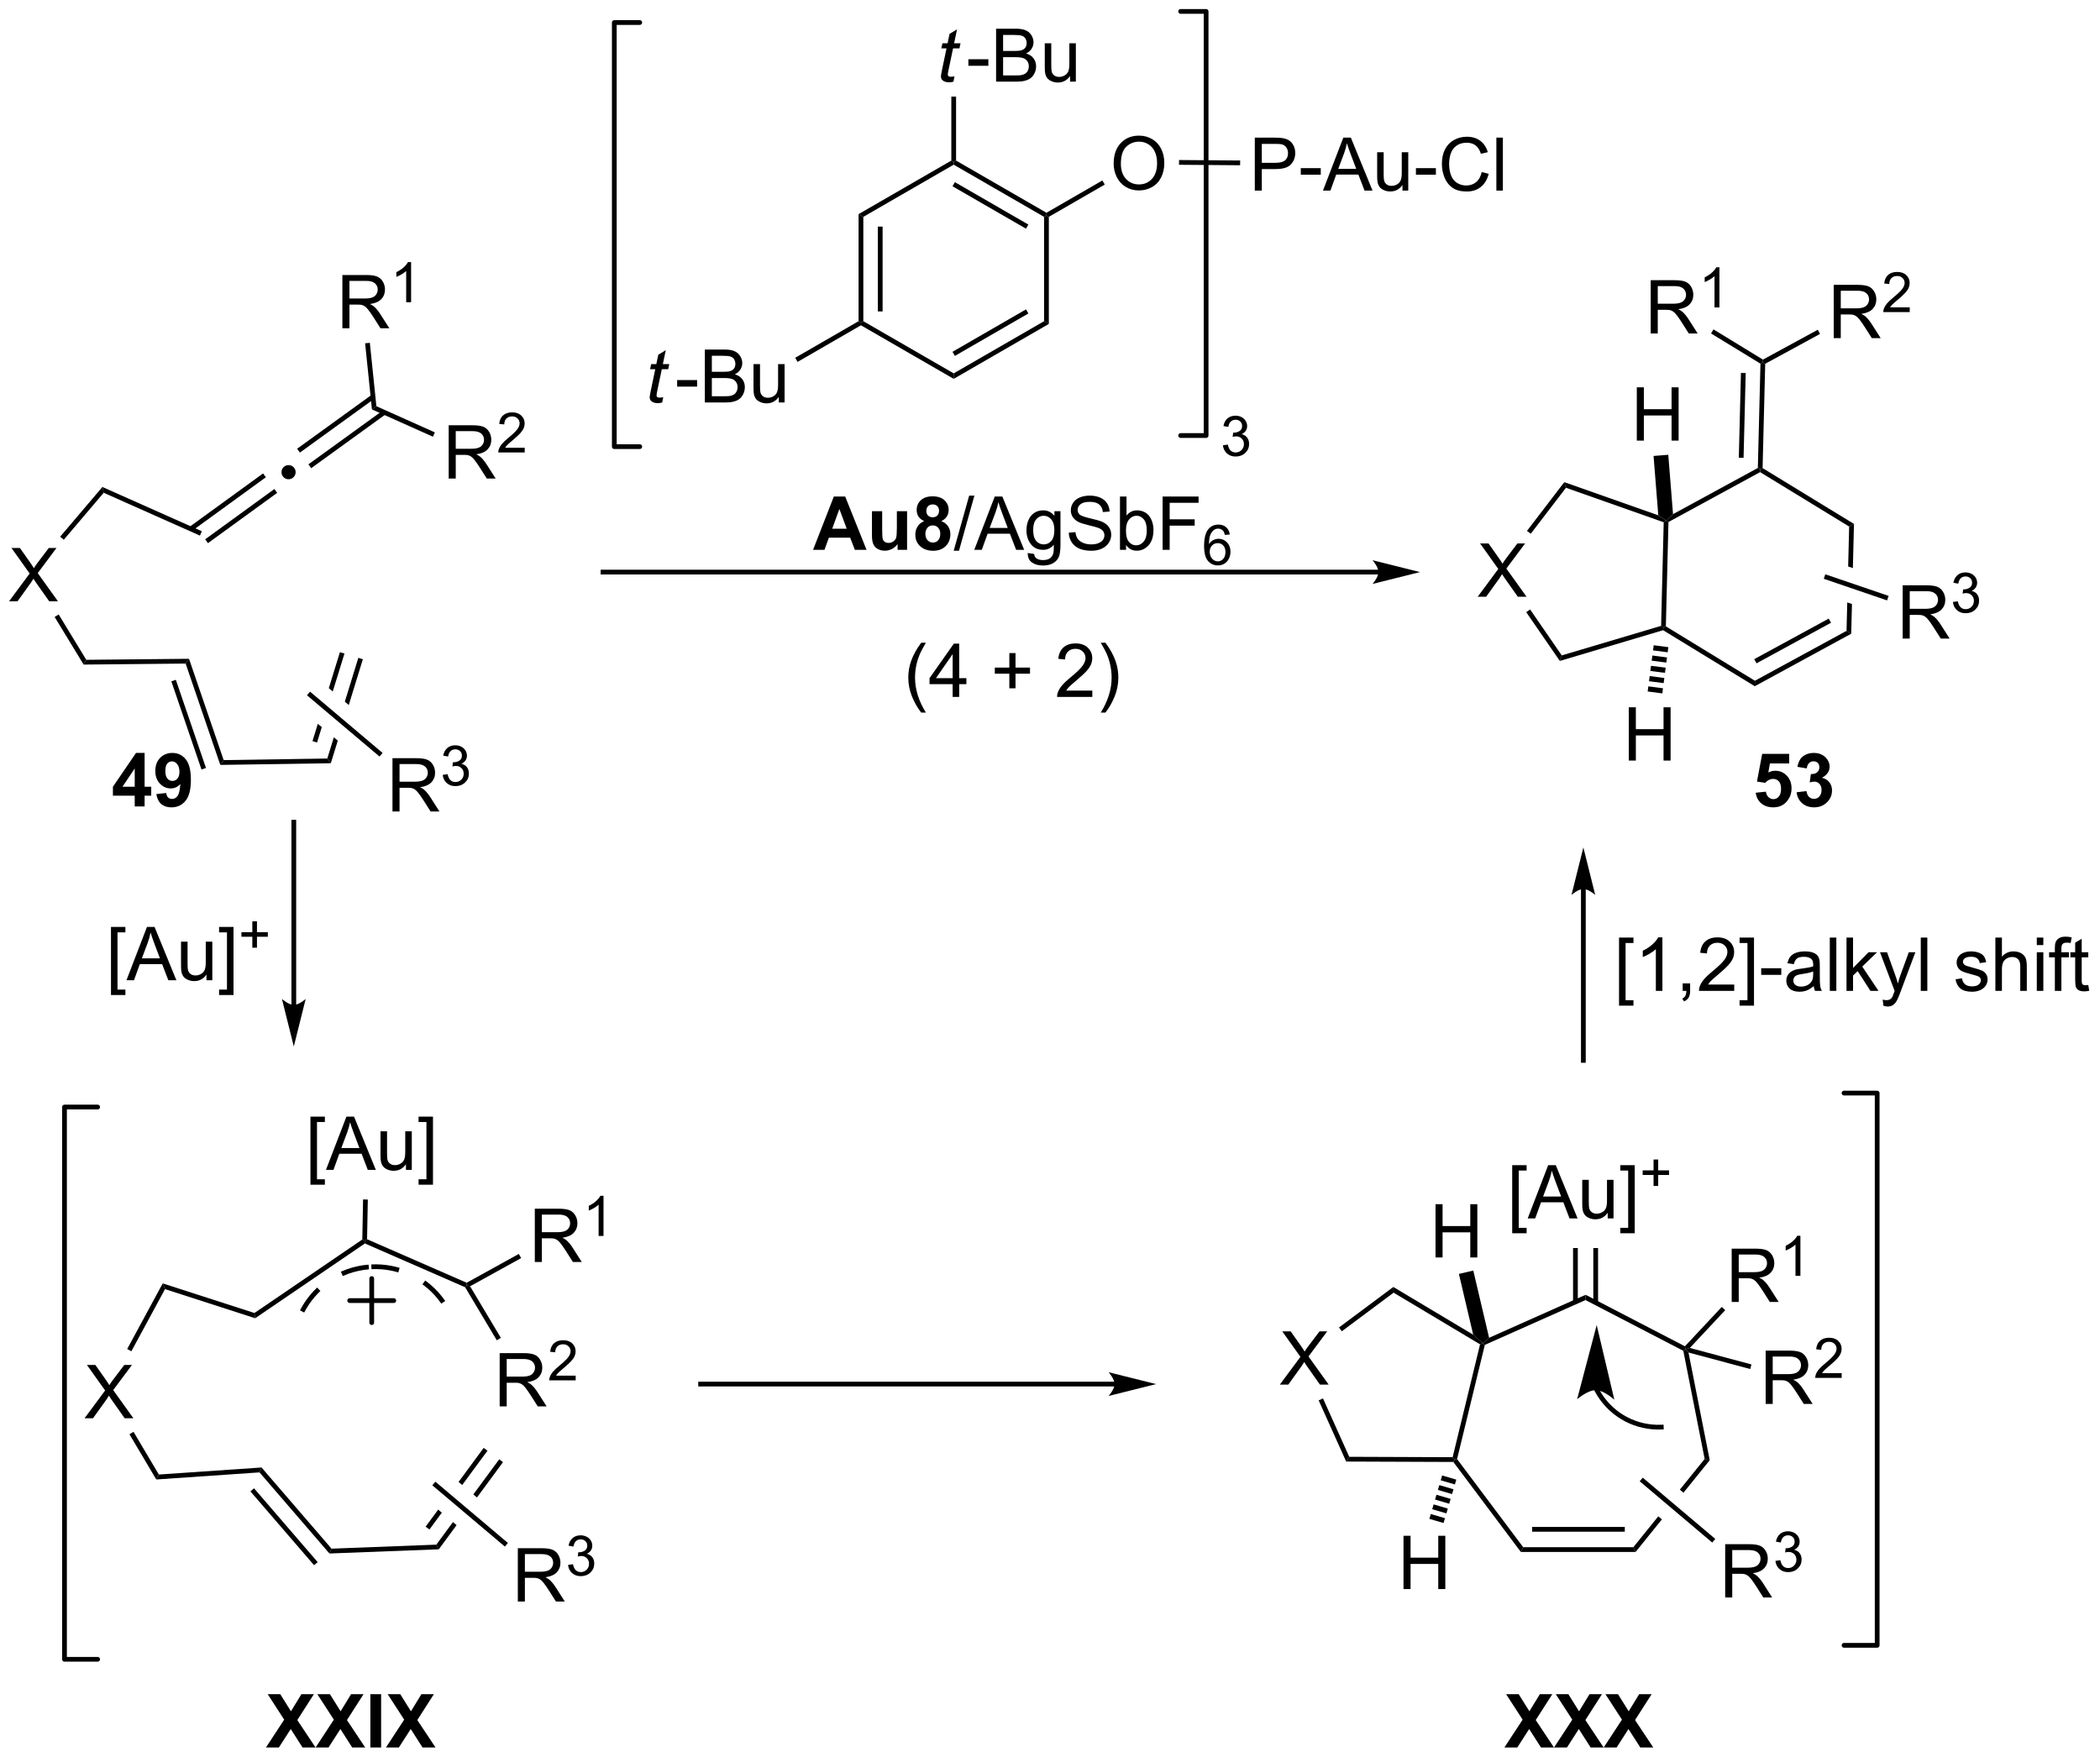 <?xml version="1.0" encoding="UTF-8"?>
<!DOCTYPE svg PUBLIC '-//W3C//DTD SVG 1.0//EN'
          'http://www.w3.org/TR/2001/REC-SVG-20010904/DTD/svg10.dtd'>
<svg stroke-dasharray="none" shape-rendering="auto" xmlns="http://www.w3.org/2000/svg" font-family="'Dialog'" text-rendering="auto" width="619" fill-opacity="1" color-interpolation="auto" color-rendering="auto" preserveAspectRatio="xMidYMid meet" font-size="12px" viewBox="0 0 619 518" fill="black" xmlns:xlink="http://www.w3.org/1999/xlink" stroke="black" image-rendering="auto" stroke-miterlimit="10" stroke-linecap="square" stroke-linejoin="miter" font-style="normal" stroke-width="1" height="518" stroke-dashoffset="0" font-weight="normal" stroke-opacity="1"
><!--Generated by the Batik Graphics2D SVG Generator--><defs id="genericDefs"
  /><g
  ><defs id="defs1"
    ><clipPath clipPathUnits="userSpaceOnUse" id="clipPath1"
      ><path d="M0.67 0.633 L232.598 0.633 L232.598 194.816 L0.67 194.816 L0.67 0.633 Z"
      /></clipPath
      ><clipPath clipPathUnits="userSpaceOnUse" id="clipPath2"
      ><path d="M-0.315 19.217 L-0.315 208.001 L225.164 208.001 L225.164 19.217 Z"
      /></clipPath
    ></defs
    ><g transform="scale(2.667,2.667) translate(-0.67,-0.633) matrix(1.029,0,0,1.029,0.994,-19.134)"
    ><path d="M0.658 83.803 L2.871 80.818 L0.918 78.076 L1.822 78.076 L2.861 79.545 Q3.184 80.001 3.322 80.248 Q3.512 79.935 3.775 79.594 L4.926 78.076 L5.751 78.076 L3.738 80.774 L5.908 83.803 L4.97 83.803 L3.527 81.758 Q3.408 81.584 3.277 81.376 Q3.087 81.688 3.004 81.805 L1.567 83.803 L0.658 83.803 Z" stroke="none" clip-path="url(#clipPath2)"
    /></g
    ><g transform="matrix(2.743,0,0,2.743,0.863,-52.712)"
    ><path d="M5.555 85.523 L5.991 85.257 L8.956 90.13 L8.671 90.643 Z" stroke="none" clip-path="url(#clipPath2)"
    /></g
    ><g transform="matrix(2.743,0,0,2.743,0.863,-52.712)"
    ><path d="M8.671 90.643 L8.956 90.13 L19.998 90.022 L19.635 90.536 Z" stroke="none" clip-path="url(#clipPath2)"
    /></g
    ><g transform="matrix(2.743,0,0,2.743,0.863,-52.712)"
    ><path d="M21.377 76.315 L21.169 76.781 L10.83 72.178 L10.689 71.556 Z" stroke="none" clip-path="url(#clipPath2)"
    /></g
    ><g transform="matrix(2.743,0,0,2.743,0.863,-52.712)"
    ><path d="M10.689 71.556 L10.83 72.178 L6.538 77.228 L6.15 76.897 Z" stroke="none" clip-path="url(#clipPath2)"
    /></g
    ><g transform="matrix(2.743,0,0,2.743,0.863,-52.712)"
    ><path d="M30.693 69.207 Q31.017 69.207 31.236 69.431 Q31.454 69.65 31.454 69.964 Q31.454 70.278 31.231 70.502 Q31.008 70.725 30.693 70.725 Q30.379 70.725 30.155 70.502 Q29.937 70.278 29.937 69.964 Q29.937 69.645 30.155 69.426 Q30.379 69.207 30.693 69.207 Z" stroke="none" clip-path="url(#clipPath2)"
    /></g
    ><g transform="matrix(2.743,0,0,2.743,0.863,-52.712)"
    ><path d="M22.032 77.593 L29.471 72.188 L29.171 71.775 L21.732 77.18 ZM20.331 76.268 L28.253 70.512 L27.954 70.099 L20.031 75.855 Z" stroke="none" clip-path="url(#clipPath2)"
    /></g
    ><g transform="matrix(2.743,0,0,2.743,0.863,-52.712)"
    ><path d="M33.126 69.536 L41.132 63.742 L40.833 63.329 L32.827 69.122 ZM31.913 67.86 L39.919 62.067 L39.62 61.653 L31.614 67.447 Z" stroke="none" clip-path="url(#clipPath2)"
    /></g
    ><g transform="matrix(2.743,0,0,2.743,0.863,-52.712)"
    ><path d="M19.635 90.536 L19.998 90.022 L23.72 100.911 L23.358 101.427 ZM18.099 92.447 L21.337 101.921 L21.82 101.756 L18.582 92.282 Z" stroke="none" clip-path="url(#clipPath2)"
    /></g
    ><g transform="matrix(2.743,0,0,2.743,0.863,-52.712)"
    ><path d="M23.358 101.427 L23.72 100.911 L34.857 100.741 L35.235 101.246 Z" stroke="none" clip-path="url(#clipPath2)"
    /></g
    ><g transform="matrix(2.743,0,0,2.743,0.863,-52.712)"
    ><path d="M36.212 89.31 L35.02 93.179 L35.443 93.537 L35.443 93.537 L36.7 89.46 L36.212 89.31 ZM38.192 89.92 L36.74 94.632 L36.74 94.632 L37.163 94.99 L37.163 94.99 L38.679 90.07 L38.192 89.92 ZM33.84 97.007 L33.266 98.87 L33.754 99.02 L34.264 97.365 L34.264 97.365 L33.84 97.007 ZM35.56 98.46 L34.857 100.741 L35.235 101.246 L35.984 98.818 L35.56 98.46 Z" stroke="none" clip-path="url(#clipPath2)"
    /></g
    ><g transform="matrix(2.743,0,0,2.743,0.863,-52.712)"
    ><path d="M36.478 54.5 L36.478 48.773 L39.017 48.773 Q39.783 48.773 40.181 48.927 Q40.58 49.081 40.817 49.471 Q41.056 49.862 41.056 50.336 Q41.056 50.945 40.66 51.364 Q40.267 51.781 39.442 51.893 Q39.744 52.039 39.9 52.179 Q40.231 52.484 40.528 52.94 L41.525 54.5 L40.572 54.5 L39.814 53.307 Q39.481 52.791 39.265 52.518 Q39.051 52.245 38.882 52.135 Q38.712 52.026 38.535 51.984 Q38.408 51.956 38.114 51.956 L37.236 51.956 L37.236 54.5 L36.478 54.5 ZM37.236 51.299 L38.864 51.299 Q39.384 51.299 39.676 51.193 Q39.97 51.086 40.121 50.849 Q40.275 50.612 40.275 50.336 Q40.275 49.929 39.978 49.669 Q39.684 49.406 39.048 49.406 L37.236 49.406 L37.236 51.299 Z" stroke="none" clip-path="url(#clipPath2)"
    /></g
    ><g transform="matrix(2.743,0,0,2.743,0.863,-52.712)"
    ><path d="M43.862 51.7 L43.334 51.7 L43.334 48.339 Q43.143 48.52 42.834 48.702 Q42.526 48.883 42.28 48.975 L42.28 48.465 Q42.721 48.256 43.051 47.962 Q43.383 47.665 43.522 47.387 L43.862 47.387 L43.862 51.7 Z" stroke="none" clip-path="url(#clipPath2)"
    /></g
    ><g transform="matrix(2.743,0,0,2.743,0.863,-52.712)"
    ><path d="M40.131 62.875 L39.654 63.22 L38.92 56.113 L39.428 56.061 Z" stroke="none" clip-path="url(#clipPath2)"
    /></g
    ><g transform="matrix(2.743,0,0,2.743,0.863,-52.712)"
    ><path d="M47.902 70.649 L47.902 64.922 L50.441 64.922 Q51.207 64.922 51.605 65.076 Q52.004 65.229 52.241 65.62 Q52.48 66.011 52.48 66.485 Q52.48 67.094 52.085 67.513 Q51.691 67.93 50.866 68.042 Q51.168 68.188 51.324 68.328 Q51.655 68.633 51.952 69.089 L52.949 70.649 L51.996 70.649 L51.238 69.456 Q50.905 68.94 50.689 68.667 Q50.475 68.394 50.306 68.284 Q50.137 68.175 49.96 68.133 Q49.832 68.104 49.538 68.104 L48.66 68.104 L48.66 70.649 L47.902 70.649 ZM48.66 67.448 L50.288 67.448 Q50.809 67.448 51.1 67.341 Q51.395 67.235 51.546 66.998 Q51.699 66.761 51.699 66.485 Q51.699 66.078 51.402 65.818 Q51.108 65.555 50.473 65.555 L48.66 65.555 L48.66 67.448 Z" stroke="none" clip-path="url(#clipPath2)"
    /></g
    ><g transform="matrix(2.743,0,0,2.743,0.863,-52.712)"
    ><path d="M56.071 67.341 L56.071 67.849 L53.231 67.849 Q53.225 67.657 53.294 67.481 Q53.401 67.192 53.639 66.911 Q53.88 66.63 54.331 66.261 Q55.03 65.687 55.276 65.351 Q55.522 65.015 55.522 64.716 Q55.522 64.403 55.297 64.189 Q55.075 63.972 54.714 63.972 Q54.333 63.972 54.104 64.2 Q53.876 64.429 53.874 64.833 L53.331 64.778 Q53.387 64.171 53.751 63.855 Q54.114 63.536 54.725 63.536 Q55.344 63.536 55.704 63.88 Q56.065 64.222 56.065 64.728 Q56.065 64.985 55.96 65.235 Q55.854 65.484 55.608 65.759 Q55.364 66.034 54.796 66.515 Q54.321 66.913 54.186 67.056 Q54.051 67.198 53.964 67.341 L56.071 67.341 Z" stroke="none" clip-path="url(#clipPath2)"
    /></g
    ><g transform="matrix(2.743,0,0,2.743,0.863,-52.712)"
    ><path d="M39.654 63.22 L40.131 62.875 L46.414 65.687 L46.206 66.152 Z" stroke="none" clip-path="url(#clipPath2)"
    /></g
    ><g transform="matrix(2.743,0,0,2.743,0.863,-52.712)"
    ><path d="M41.861 106.43 L41.861 100.704 L44.401 100.704 Q45.166 100.704 45.565 100.857 Q45.963 101.011 46.2 101.402 Q46.44 101.792 46.44 102.266 Q46.44 102.876 46.044 103.295 Q45.651 103.712 44.825 103.823 Q45.127 103.969 45.283 104.11 Q45.614 104.415 45.911 104.87 L46.908 106.43 L45.955 106.43 L45.197 105.238 Q44.864 104.722 44.648 104.448 Q44.434 104.175 44.265 104.066 Q44.096 103.956 43.919 103.915 Q43.791 103.886 43.497 103.886 L42.619 103.886 L42.619 106.43 L41.861 106.43 ZM42.619 103.23 L44.247 103.23 Q44.768 103.23 45.059 103.123 Q45.354 103.016 45.505 102.779 Q45.658 102.542 45.658 102.266 Q45.658 101.86 45.361 101.6 Q45.067 101.337 44.432 101.337 L42.619 101.337 L42.619 103.23 Z" stroke="none" clip-path="url(#clipPath2)"
    /></g
    ><g transform="matrix(2.743,0,0,2.743,0.863,-52.712)"
    ><path d="M47.261 102.496 L47.788 102.425 Q47.88 102.874 48.096 103.072 Q48.315 103.269 48.63 103.269 Q49.001 103.269 49.257 103.011 Q49.514 102.753 49.514 102.373 Q49.514 102.009 49.276 101.775 Q49.04 101.538 48.673 101.538 Q48.524 101.538 48.302 101.597 L48.36 101.134 Q48.413 101.14 48.444 101.14 Q48.782 101.14 49.052 100.964 Q49.321 100.788 49.321 100.421 Q49.321 100.132 49.124 99.943 Q48.928 99.751 48.618 99.751 Q48.309 99.751 48.104 99.945 Q47.899 100.138 47.841 100.525 L47.313 100.431 Q47.411 99.9 47.753 99.609 Q48.096 99.318 48.606 99.318 Q48.958 99.318 49.253 99.468 Q49.55 99.619 49.706 99.88 Q49.862 100.14 49.862 100.433 Q49.862 100.712 49.712 100.941 Q49.563 101.169 49.27 101.304 Q49.651 101.392 49.862 101.669 Q50.073 101.945 50.073 102.361 Q50.073 102.923 49.663 103.316 Q49.253 103.707 48.626 103.707 Q48.061 103.707 47.686 103.371 Q47.313 103.033 47.261 102.496 Z" stroke="none" clip-path="url(#clipPath2)"
    /></g
    ><g transform="matrix(2.743,0,0,2.743,0.863,-52.712)"
    ><path d="M32.674 93.944 L33.004 93.554 L40.796 100.138 L40.467 100.528 Z" stroke="none" clip-path="url(#clipPath2)"
    /></g
    ><g transform="matrix(2.743,0,0,2.743,0.863,-52.712)"
    ><path d="M155.859 176.343 L155.987 176.088 L156.263 176.031 L163.368 185.505 L163.113 186.015 Z" stroke="none" clip-path="url(#clipPath2)"
    /></g
    ><g transform="matrix(2.743,0,0,2.743,0.863,-52.712)"
    ><path d="M163.113 186.015 L163.368 185.505 L175.203 185.505 L175.447 186.015 ZM164.328 183.84 L174.286 183.84 L174.286 183.329 L164.328 183.329 Z" stroke="none" clip-path="url(#clipPath2)"
    /></g
    ><g transform="matrix(2.743,0,0,2.743,0.863,-52.712)"
    ><path d="M182.867 176.02 L180.201 179.32 L180.201 179.32 L180.591 179.649 L180.591 179.649 L183.413 176.156 L182.867 176.02 ZM177.884 182.186 L175.203 185.505 L175.447 186.015 L178.274 182.516 L178.274 182.516 L177.884 182.186 Z" stroke="none" clip-path="url(#clipPath2)"
    /></g
    ><g transform="matrix(2.743,0,0,2.743,0.863,-52.712)"
    ><path d="M183.413 176.156 L182.867 176.02 L180.574 164.397 L180.801 164.227 L181.131 164.579 Z" stroke="none" clip-path="url(#clipPath2)"
    /></g
    ><g transform="matrix(2.743,0,0,2.743,0.863,-52.712)"
    ><path d="M180.747 163.911 L180.801 164.227 L180.574 164.397 L170.061 158.943 L170.077 158.377 Z" stroke="none" clip-path="url(#clipPath2)"
    /></g
    ><g transform="matrix(2.743,0,0,2.743,0.863,-52.712)"
    ><path d="M170.077 158.377 L170.061 158.943 L159.244 163.762 L159.026 163.58 L159.704 162.998 Z" stroke="none" clip-path="url(#clipPath2)"
    /></g
    ><g transform="matrix(2.743,0,0,2.743,0.863,-52.712)"
    ><path d="M158.733 163.702 L159.026 163.58 L159.244 163.762 L156.263 176.031 L155.987 176.088 L155.786 175.832 Z" stroke="none" clip-path="url(#clipPath2)"
    /></g
    ><g transform="matrix(2.743,0,0,2.743,0.863,-52.712)"
    ><path d="M162.186 151.762 L162.186 144.444 L163.735 144.444 L163.735 145.025 L162.889 145.025 L162.889 151.178 L163.735 151.178 L163.735 151.762 L162.186 151.762 ZM163.851 150.17 L166.052 144.444 L166.869 144.444 L169.213 150.17 L168.348 150.17 L167.682 148.436 L165.286 148.436 L164.658 150.17 L163.851 150.17 ZM165.505 147.819 L167.447 147.819 L166.848 146.233 Q166.575 145.509 166.442 145.045 Q166.333 145.595 166.135 146.139 L165.505 147.819 ZM172.447 150.17 L172.447 149.561 Q171.963 150.264 171.13 150.264 Q170.762 150.264 170.445 150.124 Q170.127 149.983 169.971 149.769 Q169.817 149.556 169.755 149.249 Q169.713 149.04 169.713 148.592 L169.713 146.022 L170.416 146.022 L170.416 148.321 Q170.416 148.874 170.458 149.064 Q170.525 149.342 170.739 149.501 Q170.955 149.657 171.27 149.657 Q171.588 149.657 171.864 149.496 Q172.143 149.334 172.257 149.056 Q172.372 148.775 172.372 148.243 L172.372 146.022 L173.075 146.022 L173.075 150.17 L172.447 150.17 ZM175.352 151.762 L173.803 151.762 L173.803 151.178 L174.649 151.178 L174.649 145.025 L173.803 145.025 L173.803 144.444 L175.352 144.444 L175.352 151.762 Z" stroke="none" clip-path="url(#clipPath2)"
    /></g
    ><g transform="matrix(2.743,0,0,2.743,0.863,-52.712)"
    ><path d="M177.376 146.675 L177.376 145.497 L176.206 145.497 L176.206 145.005 L177.376 145.005 L177.376 143.837 L177.874 143.837 L177.874 145.005 L179.042 145.005 L179.042 145.497 L177.874 145.497 L177.874 146.675 L177.376 146.675 Z" stroke="none" clip-path="url(#clipPath2)"
    /></g
    ><g transform="matrix(2.743,0,0,2.743,0.863,-52.712)"
    ><path d="M171.412 159.225 L171.412 153.351 L170.902 153.351 L170.902 159.225 ZM169.236 159.145 L169.236 153.351 L168.726 153.351 L168.726 159.145 Z" stroke="none" clip-path="url(#clipPath2)"
    /></g
    ><g transform="matrix(2.743,0,0,2.743,0.863,-52.712)"
    ><path d="M173.666 127.302 L173.666 119.985 L175.216 119.985 L175.216 120.565 L174.369 120.565 L174.369 126.719 L175.216 126.719 L175.216 127.302 L173.666 127.302 ZM178.326 125.711 L177.623 125.711 L177.623 121.229 Q177.368 121.472 176.957 121.714 Q176.545 121.956 176.217 122.078 L176.217 121.399 Q176.805 121.12 177.246 120.727 Q177.688 120.331 177.873 119.961 L178.326 119.961 L178.326 125.711 ZM180.505 125.711 L180.505 124.909 L181.307 124.909 L181.307 125.711 Q181.307 126.154 181.15 126.425 Q180.994 126.696 180.653 126.844 L180.458 126.544 Q180.682 126.446 180.786 126.255 Q180.893 126.068 180.903 125.711 L180.505 125.711 ZM186.045 125.034 L186.045 125.711 L182.259 125.711 Q182.251 125.456 182.342 125.222 Q182.485 124.836 182.803 124.461 Q183.123 124.086 183.725 123.594 Q184.657 122.828 184.985 122.38 Q185.313 121.933 185.313 121.534 Q185.313 121.117 185.014 120.831 Q184.717 120.542 184.235 120.542 Q183.727 120.542 183.423 120.847 Q183.118 121.151 183.115 121.69 L182.391 121.617 Q182.467 120.808 182.951 120.386 Q183.436 119.961 184.251 119.961 Q185.076 119.961 185.555 120.419 Q186.037 120.875 186.037 121.55 Q186.037 121.894 185.897 122.227 Q185.756 122.558 185.428 122.925 Q185.102 123.292 184.345 123.933 Q183.712 124.464 183.532 124.654 Q183.352 124.844 183.235 125.034 L186.045 125.034 ZM188.169 127.302 L186.619 127.302 L186.619 126.719 L187.466 126.719 L187.466 120.565 L186.619 120.565 L186.619 119.985 L188.169 119.985 L188.169 127.302 ZM188.944 123.992 L188.944 123.284 L191.102 123.284 L191.102 123.992 L188.944 123.992 ZM194.587 125.198 Q194.196 125.531 193.834 125.669 Q193.475 125.805 193.061 125.805 Q192.376 125.805 192.009 125.472 Q191.641 125.136 191.641 124.617 Q191.641 124.313 191.779 124.06 Q191.92 123.808 192.144 123.656 Q192.368 123.503 192.649 123.425 Q192.858 123.37 193.274 123.321 Q194.126 123.219 194.529 123.078 Q194.532 122.933 194.532 122.894 Q194.532 122.464 194.334 122.289 Q194.063 122.05 193.532 122.05 Q193.037 122.05 192.8 122.224 Q192.563 122.399 192.451 122.839 L191.764 122.745 Q191.858 122.305 192.071 122.034 Q192.287 121.761 192.694 121.615 Q193.1 121.469 193.634 121.469 Q194.165 121.469 194.496 121.594 Q194.829 121.719 194.985 121.909 Q195.141 122.097 195.204 122.386 Q195.24 122.565 195.24 123.034 L195.24 123.972 Q195.24 124.953 195.285 125.214 Q195.329 125.472 195.462 125.711 L194.727 125.711 Q194.618 125.492 194.587 125.198 ZM194.529 123.628 Q194.147 123.784 193.381 123.894 Q192.946 123.956 192.766 124.034 Q192.587 124.112 192.488 124.263 Q192.391 124.414 192.391 124.597 Q192.391 124.878 192.605 125.065 Q192.819 125.253 193.227 125.253 Q193.634 125.253 193.949 125.076 Q194.266 124.899 194.415 124.589 Q194.529 124.352 194.529 123.886 L194.529 123.628 ZM196.315 125.711 L196.315 119.985 L197.018 119.985 L197.018 125.711 L196.315 125.711 ZM198.11 125.711 L198.11 119.985 L198.813 119.985 L198.813 123.25 L200.477 121.563 L201.389 121.563 L199.803 123.102 L201.548 125.711 L200.68 125.711 L199.311 123.589 L198.813 124.065 L198.813 125.711 L198.11 125.711 ZM202.076 127.31 L201.998 126.649 Q202.227 126.711 202.399 126.711 Q202.634 126.711 202.774 126.633 Q202.915 126.555 203.006 126.414 Q203.071 126.31 203.22 125.891 Q203.24 125.834 203.282 125.719 L201.709 121.563 L202.467 121.563 L203.329 123.964 Q203.498 124.422 203.631 124.925 Q203.751 124.44 203.92 123.979 L204.805 121.563 L205.509 121.563 L203.93 125.781 Q203.678 126.466 203.537 126.724 Q203.35 127.071 203.108 127.232 Q202.865 127.396 202.529 127.396 Q202.326 127.396 202.076 127.31 ZM206.092 125.711 L206.092 119.985 L206.795 119.985 L206.795 125.711 L206.092 125.711 ZM209.826 124.472 L210.522 124.362 Q210.579 124.781 210.847 125.005 Q211.115 125.227 211.595 125.227 Q212.079 125.227 212.313 125.029 Q212.548 124.831 212.548 124.565 Q212.548 124.328 212.342 124.19 Q212.196 124.097 211.623 123.953 Q210.85 123.758 210.55 123.615 Q210.251 123.472 210.097 123.222 Q209.944 122.969 209.944 122.664 Q209.944 122.386 210.069 122.151 Q210.196 121.914 210.415 121.758 Q210.579 121.636 210.863 121.552 Q211.147 121.469 211.47 121.469 Q211.959 121.469 212.326 121.61 Q212.696 121.75 212.871 121.99 Q213.048 122.229 213.115 122.633 L212.428 122.727 Q212.381 122.406 212.154 122.227 Q211.93 122.047 211.522 122.047 Q211.037 122.047 210.829 122.209 Q210.623 122.367 210.623 122.581 Q210.623 122.719 210.709 122.828 Q210.795 122.94 210.977 123.016 Q211.084 123.055 211.6 123.196 Q212.345 123.394 212.639 123.521 Q212.936 123.649 213.102 123.891 Q213.272 124.133 213.272 124.492 Q213.272 124.844 213.066 125.154 Q212.86 125.464 212.472 125.636 Q212.087 125.805 211.6 125.805 Q210.79 125.805 210.365 125.469 Q209.944 125.133 209.826 124.472 ZM214.108 125.711 L214.108 119.985 L214.811 119.985 L214.811 122.039 Q215.303 121.469 216.053 121.469 Q216.514 121.469 216.852 121.651 Q217.194 121.831 217.339 122.151 Q217.485 122.472 217.485 123.081 L217.485 125.711 L216.782 125.711 L216.782 123.081 Q216.782 122.555 216.553 122.315 Q216.326 122.073 215.907 122.073 Q215.595 122.073 215.319 122.237 Q215.045 122.399 214.928 122.677 Q214.811 122.953 214.811 123.44 L214.811 125.711 L214.108 125.711 ZM218.559 120.792 L218.559 119.985 L219.262 119.985 L219.262 120.792 L218.559 120.792 ZM218.559 125.711 L218.559 121.563 L219.262 121.563 L219.262 125.711 L218.559 125.711 ZM220.501 125.711 L220.501 122.11 L219.881 122.11 L219.881 121.563 L220.501 121.563 L220.501 121.12 Q220.501 120.703 220.576 120.5 Q220.678 120.227 220.933 120.058 Q221.188 119.886 221.649 119.886 Q221.946 119.886 222.305 119.956 L222.201 120.571 Q221.983 120.531 221.787 120.531 Q221.467 120.531 221.334 120.669 Q221.201 120.805 221.201 121.18 L221.201 121.563 L222.009 121.563 L222.009 122.11 L221.201 122.11 L221.201 125.711 L220.501 125.711 ZM224.091 125.081 L224.192 125.703 Q223.895 125.766 223.661 125.766 Q223.278 125.766 223.067 125.646 Q222.856 125.524 222.77 125.326 Q222.684 125.128 222.684 124.495 L222.684 122.11 L222.169 122.11 L222.169 121.563 L222.684 121.563 L222.684 120.534 L223.385 120.112 L223.385 121.563 L224.091 121.563 L224.091 122.11 L223.385 122.11 L223.385 124.534 Q223.385 124.836 223.421 124.922 Q223.458 125.008 223.541 125.06 Q223.627 125.11 223.783 125.11 Q223.9 125.11 224.091 125.081 Z" stroke="none" clip-path="url(#clipPath2)"
    /></g
    ><g transform="matrix(2.743,0,0,2.743,0.863,-52.712)"
    ><path d="M153.947 154.365 L153.947 148.639 L154.704 148.639 L154.704 150.99 L157.681 150.99 L157.681 148.639 L158.439 148.639 L158.439 154.365 L157.681 154.365 L157.681 151.665 L154.704 151.665 L154.704 154.365 L153.947 154.365 Z" stroke="none" clip-path="url(#clipPath2)"
    /></g
    ><g transform="matrix(2.743,0,0,2.743,0.863,-52.712)"
    ><path d="M159.704 162.998 L159.026 163.58 L157.995 162.667 L156.458 156.134 L158.004 155.771 Z" stroke="none" clip-path="url(#clipPath2)"
    /></g
    ><g transform="matrix(2.743,0,0,2.743,0.863,-52.712)"
    ><path d="M185.773 159.145 L185.773 153.418 L188.312 153.418 Q189.077 153.418 189.476 153.572 Q189.874 153.725 190.111 154.116 Q190.351 154.507 190.351 154.981 Q190.351 155.59 189.955 156.009 Q189.562 156.426 188.736 156.538 Q189.038 156.684 189.195 156.824 Q189.525 157.129 189.822 157.585 L190.82 159.145 L189.867 159.145 L189.109 157.952 Q188.775 157.436 188.559 157.163 Q188.346 156.889 188.176 156.78 Q188.007 156.671 187.83 156.629 Q187.702 156.6 187.408 156.6 L186.53 156.6 L186.53 159.145 L185.773 159.145 ZM186.53 155.944 L188.158 155.944 Q188.679 155.944 188.971 155.837 Q189.265 155.731 189.416 155.494 Q189.57 155.257 189.57 154.981 Q189.57 154.574 189.273 154.314 Q188.978 154.051 188.343 154.051 L186.53 154.051 L186.53 155.944 Z" stroke="none" clip-path="url(#clipPath2)"
    /></g
    ><g transform="matrix(2.743,0,0,2.743,0.863,-52.712)"
    ><path d="M193.156 156.345 L192.629 156.345 L192.629 152.983 Q192.437 153.165 192.129 153.347 Q191.82 153.528 191.574 153.62 L191.574 153.11 Q192.016 152.901 192.346 152.606 Q192.678 152.309 192.816 152.032 L193.156 152.032 L193.156 156.345 Z" stroke="none" clip-path="url(#clipPath2)"
    /></g
    ><g transform="matrix(2.743,0,0,2.743,0.863,-52.712)"
    ><path d="M181.278 164.09 L180.801 164.227 L180.747 163.911 L184.704 159.681 L185.077 160.029 Z" stroke="none" clip-path="url(#clipPath2)"
    /></g
    ><g transform="matrix(2.743,0,0,2.743,0.863,-52.712)"
    ><path d="M189.423 170.105 L189.423 164.379 L191.962 164.379 Q192.727 164.379 193.126 164.532 Q193.524 164.686 193.761 165.077 Q194.001 165.467 194.001 165.941 Q194.001 166.551 193.605 166.97 Q193.212 167.387 192.386 167.499 Q192.688 167.644 192.845 167.785 Q193.175 168.09 193.472 168.546 L194.47 170.105 L193.516 170.105 L192.759 168.913 Q192.425 168.397 192.209 168.124 Q191.996 167.85 191.826 167.741 Q191.657 167.631 191.48 167.59 Q191.352 167.561 191.058 167.561 L190.18 167.561 L190.18 170.105 L189.423 170.105 ZM190.18 166.905 L191.808 166.905 Q192.329 166.905 192.621 166.798 Q192.915 166.691 193.066 166.454 Q193.22 166.217 193.22 165.941 Q193.22 165.535 192.923 165.275 Q192.628 165.012 191.993 165.012 L190.18 165.012 L190.18 166.905 Z" stroke="none" clip-path="url(#clipPath2)"
    /></g
    ><g transform="matrix(2.743,0,0,2.743,0.863,-52.712)"
    ><path d="M197.591 166.798 L197.591 167.305 L194.751 167.305 Q194.746 167.114 194.814 166.938 Q194.921 166.649 195.16 166.368 Q195.4 166.087 195.851 165.718 Q196.55 165.143 196.796 164.807 Q197.042 164.471 197.042 164.173 Q197.042 163.86 196.818 163.645 Q196.595 163.429 196.234 163.429 Q195.853 163.429 195.625 163.657 Q195.396 163.886 195.394 164.29 L194.851 164.235 Q194.908 163.628 195.271 163.311 Q195.634 162.993 196.246 162.993 Q196.865 162.993 197.224 163.337 Q197.585 163.679 197.585 164.184 Q197.585 164.442 197.48 164.692 Q197.375 164.94 197.128 165.216 Q196.884 165.491 196.316 165.971 Q195.841 166.37 195.707 166.512 Q195.572 166.655 195.484 166.798 L197.591 166.798 Z" stroke="none" clip-path="url(#clipPath2)"
    /></g
    ><g transform="matrix(2.743,0,0,2.743,0.863,-52.712)"
    ><path d="M181.131 164.579 L180.801 164.227 L181.278 164.09 L187.896 165.864 L187.764 166.357 Z" stroke="none" clip-path="url(#clipPath2)"
    /></g
    ><g transform="matrix(2.743,0,0,2.743,0.863,-52.712)"
    ><path d="M31.512 127.222 L31.512 107.583 L31.512 107.328 L31.002 107.328 L31.002 107.583 L31.002 127.222 L31.002 127.477 L31.512 127.477 L31.512 127.222 ZM31.257 131.686 L32.533 126.584 C32.533 126.584 31.815 127.222 31.257 127.222 C30.699 127.222 29.982 126.584 29.982 126.584 Z" stroke="none" clip-path="url(#clipPath2)"
    /></g
    ><g transform="matrix(2.743,0,0,2.743,0.863,-52.712)"
    ><path d="M119.455 167.719 L74.976 167.719 L74.721 167.719 L74.721 168.23 L74.976 168.23 L119.455 168.23 L119.71 168.23 L119.71 167.719 L119.455 167.719 ZM123.92 167.975 L118.817 166.699 C118.817 166.699 119.455 167.416 119.455 167.975 C119.455 168.533 118.817 169.25 118.817 169.25 Z" stroke="none" clip-path="url(#clipPath2)"
    /></g
    ><g transform="matrix(2.743,0,0,2.743,0.863,-52.712)"
    ><path d="M137.215 168.032 L139.428 165.048 L137.475 162.306 L138.379 162.306 L139.418 163.775 Q139.741 164.23 139.879 164.478 Q140.069 164.165 140.332 163.824 L141.483 162.306 L142.309 162.306 L140.296 165.004 L142.465 168.032 L141.527 168.032 L140.085 165.988 Q139.965 165.814 139.835 165.605 Q139.644 165.918 139.561 166.035 L138.124 168.032 L137.215 168.032 Z" stroke="none" clip-path="url(#clipPath2)"
    /></g
    ><g transform="matrix(2.743,0,0,2.743,0.863,-52.712)"
    ><path d="M157.995 162.667 L159.026 163.58 L158.733 163.702 L149.442 158.149 L149.411 157.536 Z" stroke="none" clip-path="url(#clipPath2)"
    /></g
    ><g transform="matrix(2.743,0,0,2.743,0.863,-52.712)"
    ><path d="M149.411 157.536 L149.442 158.149 L143.878 162.298 L143.573 161.889 Z" stroke="none" clip-path="url(#clipPath2)"
    /></g
    ><g transform="matrix(2.743,0,0,2.743,0.863,-52.712)"
    ><path d="M141.389 169.724 L141.854 169.515 L144.675 175.79 L144.344 176.299 Z" stroke="none" clip-path="url(#clipPath2)"
    /></g
    ><g transform="matrix(2.743,0,0,2.743,0.863,-52.712)"
    ><path d="M144.344 176.299 L144.675 175.79 L155.786 175.832 L155.987 176.088 L155.859 176.343 Z" stroke="none" clip-path="url(#clipPath2)"
    /></g
    ><g stroke-width="0.51" transform="matrix(2.743,0,0,2.743,0.863,-52.712)" stroke-linejoin="round" stroke-linecap="round"
    ><path fill="none" d="M197.844 196.052 L201.406 196.052 L201.406 136.698 L197.844 136.698" clip-path="url(#clipPath2)"
    /></g
    ><g stroke-width="0.51" transform="matrix(2.743,0,0,2.743,0.863,-52.712)" stroke-linejoin="round" stroke-linecap="round"
    ><path fill="none" d="M10.177 138.198 L6.616 138.198 L6.616 197.552 L10.177 197.552" clip-path="url(#clipPath2)"
    /></g
    ><g transform="matrix(2.743,0,0,2.743,0.863,-52.712)"
    ><path d="M14.162 105.889 L14.162 104.735 L11.819 104.735 L11.819 103.774 L14.303 100.139 L15.225 100.139 L15.225 103.771 L15.936 103.771 L15.936 104.735 L15.225 104.735 L15.225 105.889 L14.162 105.889 ZM14.162 103.771 L14.162 101.813 L12.847 103.771 L14.162 103.771 ZM16.484 104.563 L17.547 104.446 Q17.586 104.771 17.75 104.928 Q17.914 105.084 18.182 105.084 Q18.523 105.084 18.76 104.771 Q19 104.459 19.065 103.475 Q18.651 103.954 18.031 103.954 Q17.354 103.954 16.864 103.433 Q16.375 102.912 16.375 102.076 Q16.375 101.204 16.89 100.672 Q17.409 100.139 18.211 100.139 Q19.08 100.139 19.638 100.813 Q20.198 101.485 20.198 103.029 Q20.198 104.6 19.614 105.295 Q19.034 105.99 18.101 105.99 Q17.429 105.99 17.015 105.633 Q16.601 105.274 16.484 104.563 ZM18.968 102.165 Q18.968 101.633 18.724 101.342 Q18.479 101.047 18.159 101.047 Q17.854 101.047 17.653 101.29 Q17.453 101.529 17.453 102.076 Q17.453 102.631 17.672 102.891 Q17.89 103.149 18.218 103.149 Q18.534 103.149 18.75 102.899 Q18.968 102.649 18.968 102.165 Z" stroke="none" clip-path="url(#clipPath2)"
    /></g
    ><g transform="matrix(2.743,0,0,2.743,0.863,-52.712)"
    ><path d="M150.506 190.004 L150.506 184.278 L151.263 184.278 L151.263 186.629 L154.24 186.629 L154.24 184.278 L154.998 184.278 L154.998 190.004 L154.24 190.004 L154.24 187.304 L151.263 187.304 L151.263 190.004 L150.506 190.004 Z" stroke="none" clip-path="url(#clipPath2)"
    /></g
    ><g transform="matrix(2.743,0,0,2.743,0.863,-52.712)"
    ><path d="M156.18 178.243 L156.028 178.761 L154.505 178.313 L154.657 177.795 ZM155.876 179.279 L155.723 179.797 L154.2 179.349 L154.353 178.831 ZM155.571 180.315 L155.419 180.834 L153.896 180.386 L154.048 179.868 ZM155.266 181.352 L155.114 181.87 L153.591 181.422 L153.743 180.904 ZM154.962 182.388 L154.809 182.906 L153.286 182.458 L153.439 181.94 Z" stroke="none" clip-path="url(#clipPath2)"
    /></g
    ><g transform="matrix(2.743,0,0,2.743,0.863,-52.712)"
    ><path d="M158.477 83.352 L160.691 80.368 L158.738 77.626 L159.641 77.626 L160.68 79.095 Q161.003 79.55 161.141 79.798 Q161.331 79.485 161.594 79.144 L162.745 77.626 L163.571 77.626 L161.558 80.324 L163.727 83.352 L162.79 83.352 L161.347 81.308 Q161.227 81.134 161.097 80.925 Q160.907 81.238 160.823 81.355 L159.386 83.352 L158.477 83.352 Z" stroke="none" clip-path="url(#clipPath2)"
    /></g
    ><g transform="matrix(2.743,0,0,2.743,0.863,-52.712)"
    ><path d="M167.784 71.037 L167.964 71.641 L164.179 76.585 L163.774 76.275 Z" stroke="none" clip-path="url(#clipPath2)"
    /></g
    ><g transform="matrix(2.743,0,0,2.743,0.863,-52.712)"
    ><path d="M163.69 85.009 L164.111 84.72 L167.512 89.657 L167.303 90.252 Z" stroke="none" clip-path="url(#clipPath2)"
    /></g
    ><g transform="matrix(2.743,0,0,2.743,0.863,-52.712)"
    ><path d="M167.303 90.252 L167.512 89.657 L178.188 86.482 L178.439 86.674 L178.402 86.95 Z" stroke="none" clip-path="url(#clipPath2)"
    /></g
    ><g transform="matrix(2.743,0,0,2.743,0.863,-52.712)"
    ><path d="M178.697 86.533 L178.439 86.674 L178.188 86.482 L178.467 75.347 L178.727 75.168 L178.978 75.322 Z" stroke="none" clip-path="url(#clipPath2)"
    /></g
    ><g transform="matrix(2.743,0,0,2.743,0.863,-52.712)"
    ><path d="M177.885 74.601 L178.727 75.168 L178.467 75.347 L167.964 71.641 L167.784 71.037 Z" stroke="none" clip-path="url(#clipPath2)"
    /></g
    ><g transform="matrix(2.743,0,0,2.743,0.863,-52.712)"
    ><path d="M178.402 86.95 L178.439 86.674 L178.697 86.533 L188.266 92.381 L188.251 92.97 Z" stroke="none" clip-path="url(#clipPath2)"
    /></g
    ><g transform="matrix(2.743,0,0,2.743,0.863,-52.712)"
    ><path d="M188.251 92.97 L188.266 92.381 L198.114 87.019 L198.617 87.326 ZM188.44 90.508 L196.447 86.149 L196.203 85.701 L188.196 90.06 Z" stroke="none" clip-path="url(#clipPath2)"
    /></g
    ><g transform="matrix(2.743,0,0,2.743,0.863,-52.712)"
    ><path d="M198.913 75.527 L198.395 75.808 L198.288 80.101 L198.794 80.274 L198.913 75.527 ZM198.191 83.962 L198.114 87.019 L198.617 87.326 L198.697 84.135 L198.697 84.135 L198.191 83.962 Z" stroke="none" clip-path="url(#clipPath2)"
    /></g
    ><g transform="matrix(2.743,0,0,2.743,0.863,-52.712)"
    ><path d="M198.913 75.527 L198.395 75.808 L188.827 69.96 L188.834 69.665 L189.093 69.525 Z" stroke="none" clip-path="url(#clipPath2)"
    /></g
    ><g transform="matrix(2.743,0,0,2.743,0.863,-52.712)"
    ><path d="M188.583 69.512 L188.834 69.665 L188.827 69.96 L178.978 75.322 L178.727 75.168 L179.468 74.475 Z" stroke="none" clip-path="url(#clipPath2)"
    /></g
    ><g transform="matrix(2.743,0,0,2.743,0.863,-52.712)"
    ><path d="M189.093 69.525 L188.834 69.665 L188.583 69.512 L188.864 58.301 L189.123 58.16 L189.374 58.314 ZM187.049 68.424 L187.277 59.311 L186.767 59.298 L186.538 68.412 Z" stroke="none" clip-path="url(#clipPath2)"
    /></g
    ><g transform="matrix(2.743,0,0,2.743,0.863,-52.712)"
    ><path d="M177.07 55.058 L177.07 49.332 L179.609 49.332 Q180.375 49.332 180.773 49.485 Q181.172 49.639 181.409 50.03 Q181.648 50.42 181.648 50.894 Q181.648 51.504 181.252 51.923 Q180.859 52.34 180.034 52.452 Q180.336 52.597 180.492 52.738 Q180.823 53.043 181.119 53.498 L182.117 55.058 L181.164 55.058 L180.406 53.866 Q180.073 53.35 179.857 53.077 Q179.643 52.803 179.474 52.694 Q179.304 52.584 179.127 52.543 Q179 52.514 178.705 52.514 L177.828 52.514 L177.828 55.058 L177.07 55.058 ZM177.828 51.858 L179.455 51.858 Q179.976 51.858 180.268 51.751 Q180.562 51.644 180.713 51.407 Q180.867 51.17 180.867 50.894 Q180.867 50.488 180.57 50.228 Q180.276 49.965 179.64 49.965 L177.828 49.965 L177.828 51.858 Z" stroke="none" clip-path="url(#clipPath2)"
    /></g
    ><g transform="matrix(2.743,0,0,2.743,0.863,-52.712)"
    ><path d="M184.453 52.258 L183.926 52.258 L183.926 48.897 Q183.735 49.079 183.426 49.26 Q183.118 49.442 182.871 49.534 L182.871 49.024 Q183.313 48.815 183.643 48.52 Q183.975 48.223 184.114 47.946 L184.453 47.946 L184.453 52.258 Z" stroke="none" clip-path="url(#clipPath2)"
    /></g
    ><g transform="matrix(2.743,0,0,2.743,0.863,-52.712)"
    ><path d="M189.13 57.866 L189.123 58.16 L188.864 58.301 L183.551 55.054 L183.817 54.618 Z" stroke="none" clip-path="url(#clipPath2)"
    /></g
    ><g transform="matrix(2.743,0,0,2.743,0.863,-52.712)"
    ><path d="M196.736 55.557 L196.736 49.831 L199.275 49.831 Q200.04 49.831 200.439 49.985 Q200.837 50.138 201.074 50.529 Q201.314 50.919 201.314 51.393 Q201.314 52.003 200.918 52.422 Q200.525 52.839 199.699 52.951 Q200.001 53.097 200.158 53.237 Q200.488 53.542 200.785 53.998 L201.783 55.557 L200.829 55.557 L200.072 54.365 Q199.738 53.849 199.522 53.576 Q199.309 53.302 199.139 53.193 Q198.97 53.084 198.793 53.042 Q198.665 53.013 198.371 53.013 L197.494 53.013 L197.494 55.557 L196.736 55.557 ZM197.494 52.357 L199.121 52.357 Q199.642 52.357 199.934 52.25 Q200.228 52.143 200.379 51.907 Q200.533 51.669 200.533 51.393 Q200.533 50.987 200.236 50.727 Q199.941 50.464 199.306 50.464 L197.494 50.464 L197.494 52.357 Z" stroke="none" clip-path="url(#clipPath2)"
    /></g
    ><g transform="matrix(2.743,0,0,2.743,0.863,-52.712)"
    ><path d="M204.904 52.25 L204.904 52.758 L202.064 52.758 Q202.059 52.566 202.127 52.39 Q202.234 52.101 202.473 51.82 Q202.713 51.539 203.164 51.17 Q203.863 50.595 204.109 50.26 Q204.356 49.923 204.356 49.625 Q204.356 49.312 204.131 49.097 Q203.908 48.88 203.547 48.88 Q203.166 48.88 202.938 49.109 Q202.709 49.338 202.707 49.742 L202.164 49.687 Q202.221 49.08 202.584 48.763 Q202.947 48.445 203.559 48.445 Q204.178 48.445 204.537 48.789 Q204.898 49.13 204.898 49.636 Q204.898 49.894 204.793 50.144 Q204.688 50.392 204.441 50.668 Q204.197 50.943 203.629 51.423 Q203.154 51.822 203.019 51.965 Q202.885 52.107 202.797 52.25 L204.904 52.25 Z" stroke="none" clip-path="url(#clipPath2)"
    /></g
    ><g transform="matrix(2.743,0,0,2.743,0.863,-52.712)"
    ><path d="M189.374 58.314 L189.123 58.16 L189.13 57.866 L195.021 54.659 L195.265 55.107 Z" stroke="none" clip-path="url(#clipPath2)"
    /></g
    ><g transform="matrix(2.743,0,0,2.743,0.863,-52.712)"
    ><path d="M175.576 66.571 L175.576 60.845 L176.334 60.845 L176.334 63.196 L179.311 63.196 L179.311 60.845 L180.069 60.845 L180.069 66.571 L179.311 66.571 L179.311 63.871 L176.334 63.871 L176.334 66.571 L175.576 66.571 Z" stroke="none" clip-path="url(#clipPath2)"
    /></g
    ><g transform="matrix(2.743,0,0,2.743,0.863,-52.712)"
    ><path d="M179.468 74.475 L178.727 75.168 L177.885 74.601 L177.376 68.222 L178.958 68.096 Z" stroke="none" clip-path="url(#clipPath2)"
    /></g
    ><g transform="matrix(2.743,0,0,2.743,0.863,-52.712)"
    ><path d="M174.715 100.96 L174.715 95.234 L175.473 95.234 L175.473 97.585 L178.449 97.585 L178.449 95.234 L179.207 95.234 L179.207 100.96 L178.449 100.96 L178.449 98.26 L175.473 98.26 L175.473 100.96 L174.715 100.96 Z" stroke="none" clip-path="url(#clipPath2)"
    /></g
    ><g transform="matrix(2.743,0,0,2.743,0.863,-52.712)"
    ><path d="M178.965 88.772 L178.893 89.324 L177.319 89.119 L177.391 88.566 ZM178.821 89.876 L178.749 90.428 L177.175 90.223 L177.247 89.671 ZM178.677 90.981 L178.605 91.533 L177.031 91.327 L177.103 90.775 ZM178.533 92.085 L178.461 92.637 L176.887 92.432 L176.959 91.879 ZM178.389 93.189 L178.317 93.741 L176.743 93.536 L176.815 92.984 Z" stroke="none" clip-path="url(#clipPath2)"
    /></g
    ><g transform="matrix(2.743,0,0,2.743,0.863,-52.712)"
    ><path d="M204.147 87.85 L204.147 82.123 L206.686 82.123 Q207.451 82.123 207.85 82.277 Q208.248 82.431 208.485 82.821 Q208.725 83.212 208.725 83.686 Q208.725 84.295 208.329 84.715 Q207.936 85.131 207.11 85.243 Q207.412 85.389 207.568 85.53 Q207.899 85.834 208.196 86.29 L209.193 87.85 L208.24 87.85 L207.482 86.657 Q207.149 86.142 206.933 85.868 Q206.719 85.595 206.55 85.485 Q206.381 85.376 206.204 85.334 Q206.076 85.306 205.782 85.306 L204.904 85.306 L204.904 87.85 L204.147 87.85 ZM204.904 84.65 L206.532 84.65 Q207.053 84.65 207.344 84.543 Q207.639 84.436 207.79 84.199 Q207.943 83.962 207.943 83.686 Q207.943 83.28 207.647 83.019 Q207.352 82.756 206.717 82.756 L204.904 82.756 L204.904 84.65 Z" stroke="none" clip-path="url(#clipPath2)"
    /></g
    ><g transform="matrix(2.743,0,0,2.743,0.863,-52.712)"
    ><path d="M209.546 83.915 L210.073 83.845 Q210.165 84.294 210.382 84.491 Q210.6 84.689 210.915 84.689 Q211.286 84.689 211.542 84.431 Q211.8 84.173 211.8 83.792 Q211.8 83.429 211.561 83.195 Q211.325 82.958 210.958 82.958 Q210.809 82.958 210.587 83.017 L210.645 82.554 Q210.698 82.56 210.729 82.56 Q211.067 82.56 211.337 82.384 Q211.606 82.208 211.606 81.841 Q211.606 81.552 211.409 81.362 Q211.214 81.171 210.903 81.171 Q210.595 81.171 210.389 81.365 Q210.184 81.558 210.126 81.945 L209.598 81.851 Q209.696 81.32 210.038 81.028 Q210.382 80.737 210.891 80.737 Q211.243 80.737 211.538 80.888 Q211.835 81.038 211.991 81.3 Q212.147 81.56 212.147 81.853 Q212.147 82.132 211.997 82.361 Q211.848 82.589 211.555 82.724 Q211.936 82.812 212.147 83.089 Q212.358 83.365 212.358 83.781 Q212.358 84.343 211.948 84.736 Q211.538 85.126 210.911 85.126 Q210.346 85.126 209.971 84.79 Q209.598 84.452 209.546 83.915 Z" stroke="none" clip-path="url(#clipPath2)"
    /></g
    ><g transform="matrix(2.743,0,0,2.743,0.863,-52.712)"
    ><path d="M195.668 81.423 L195.832 80.94 L202.636 83.263 L202.471 83.746 Z" stroke="none" clip-path="url(#clipPath2)"
    /></g
    ><g transform="matrix(2.743,0,0,2.743,0.863,-52.712)"
    ><path d="M147.814 80.447 L64.486 80.447 L64.231 80.447 L64.231 80.957 L64.486 80.957 L147.814 80.957 L148.069 80.957 L148.069 80.447 L147.814 80.447 ZM152.278 80.702 L147.176 79.427 C147.176 79.427 147.814 80.144 147.814 80.702 C147.814 81.26 147.176 81.978 147.176 81.978 Z" stroke="none" clip-path="url(#clipPath2)"
    /></g
    ><g transform="matrix(2.743,0,0,2.743,0.863,-52.712)"
    ><path d="M98.679 95.803 Q98.096 95.069 97.692 94.084 Q97.291 93.097 97.291 92.043 Q97.291 91.113 97.593 90.261 Q97.945 89.274 98.679 88.293 L99.182 88.293 Q98.71 89.105 98.557 89.454 Q98.32 89.993 98.182 90.579 Q98.015 91.308 98.015 92.048 Q98.015 93.925 99.182 95.803 L98.679 95.803 ZM102.057 94.118 L102.057 92.746 L99.572 92.746 L99.572 92.103 L102.187 88.391 L102.76 88.391 L102.76 92.103 L103.533 92.103 L103.533 92.746 L102.76 92.746 L102.76 94.118 L102.057 94.118 ZM102.057 92.103 L102.057 89.519 L100.265 92.103 L102.057 92.103 ZM108.148 93.191 L108.148 91.621 L106.588 91.621 L106.588 90.965 L108.148 90.965 L108.148 89.407 L108.812 89.407 L108.812 90.965 L110.369 90.965 L110.369 91.621 L108.812 91.621 L108.812 93.191 L108.148 93.191 ZM117.066 93.441 L117.066 94.118 L113.279 94.118 Q113.272 93.863 113.363 93.629 Q113.506 93.243 113.824 92.868 Q114.144 92.493 114.746 92.001 Q115.678 91.235 116.006 90.787 Q116.334 90.34 116.334 89.941 Q116.334 89.524 116.035 89.238 Q115.738 88.949 115.256 88.949 Q114.748 88.949 114.444 89.254 Q114.139 89.558 114.136 90.097 L113.412 90.024 Q113.488 89.215 113.972 88.793 Q114.457 88.368 115.272 88.368 Q116.097 88.368 116.576 88.826 Q117.058 89.282 117.058 89.957 Q117.058 90.3 116.918 90.634 Q116.777 90.965 116.449 91.332 Q116.123 91.699 115.365 92.34 Q114.733 92.871 114.553 93.061 Q114.373 93.251 114.256 93.441 L117.066 93.441 ZM118.476 95.803 L117.971 95.803 Q119.14 93.925 119.14 92.048 Q119.14 91.313 118.971 90.59 Q118.838 90.004 118.601 89.465 Q118.447 89.113 117.971 88.293 L118.476 88.293 Q119.21 89.274 119.562 90.261 Q119.862 91.113 119.862 92.043 Q119.862 93.097 119.458 94.084 Q119.054 95.069 118.476 95.803 Z" stroke="none" clip-path="url(#clipPath2)"
    /></g
    ><g transform="matrix(2.743,0,0,2.743,0.863,-52.712)"
    ><path d="M170.948 168.533 L170.949 168.534 L170.951 168.537 L170.958 168.552 C170.963 168.562 170.967 168.571 170.972 168.581 C171.011 168.657 171.05 168.732 171.091 168.808 C171.173 168.959 171.26 169.107 171.353 169.254 C172.092 170.423 173.117 171.352 174.302 171.974 C175.488 172.596 176.834 172.91 178.216 172.854 L178.471 172.844 L178.451 172.334 L178.196 172.345 C176.903 172.397 175.646 172.102 174.539 171.522 C173.433 170.941 172.476 170.075 171.784 168.981 C171.697 168.844 171.616 168.705 171.539 168.565 C171.501 168.495 171.464 168.423 171.428 168.352 C171.424 168.343 171.419 168.334 171.415 168.325 L171.408 168.311 L171.407 168.309 L171.406 168.308 L171.294 168.079 L170.836 168.304 L170.948 168.533 ZM171.265 161.628 L169.162 169.601 C169.162 169.601 170.3 168.616 171.175 168.627 C172.05 168.638 173.162 169.653 173.162 169.653 Z" stroke="none" clip-path="url(#clipPath2)"
    /></g
    ><g transform="matrix(2.743,0,0,2.743,0.863,-52.712)"
    ><path d="M169.577 114.763 L169.577 133.186 L169.577 133.441 L170.088 133.441 L170.088 133.186 L170.088 114.763 L170.088 114.508 L169.577 114.508 L169.577 114.763 ZM169.833 110.298 L168.557 115.4 C168.557 115.4 169.274 114.763 169.833 114.763 C170.391 114.763 171.108 115.4 171.108 115.4 Z" stroke="none" clip-path="url(#clipPath2)"
    /></g
    ><g transform="matrix(2.743,0,0,2.743,0.863,-52.712)"
    ><path d="M8.769 171.647 L10.982 168.662 L9.029 165.92 L9.933 165.92 L10.972 167.389 Q11.295 167.845 11.433 168.092 Q11.623 167.78 11.886 167.439 L13.037 165.92 L13.863 165.92 L11.85 168.618 L14.019 171.647 L13.081 171.647 L11.639 169.603 Q11.519 169.428 11.389 169.22 Q11.198 169.532 11.115 169.649 L9.678 171.647 L8.769 171.647 Z" stroke="none" clip-path="url(#clipPath2)"
    /></g
    ><g transform="matrix(2.743,0,0,2.743,0.863,-52.712)"
    ><path d="M13.596 173.364 L14.035 173.104 L16.756 177.695 L16.478 178.226 Z" stroke="none" clip-path="url(#clipPath2)"
    /></g
    ><g transform="matrix(2.743,0,0,2.743,0.863,-52.712)"
    ><path d="M16.478 178.226 L16.756 177.695 L27.791 176.938 L27.571 177.464 Z" stroke="none" clip-path="url(#clipPath2)"
    /></g
    ><g transform="matrix(2.743,0,0,2.743,0.863,-52.712)"
    ><path d="M27.027 160.334 L27.108 160.896 L17.418 157.768 L17.171 157.152 Z" stroke="none" clip-path="url(#clipPath2)"
    /></g
    ><g transform="matrix(2.743,0,0,2.743,0.863,-52.712)"
    ><path d="M17.171 157.152 L17.418 157.768 L13.802 164.447 L13.353 164.204 Z" stroke="none" clip-path="url(#clipPath2)"
    /></g
    ><g transform="matrix(2.743,0,0,2.743,0.863,-52.712)"
    ><path d="M27.571 177.464 L27.791 176.938 L35.312 185.662 L35.086 186.181 ZM26.595 179.506 L33.436 187.442 L33.823 187.108 L26.982 179.173 Z" stroke="none" clip-path="url(#clipPath2)"
    /></g
    ><g transform="matrix(2.743,0,0,2.743,0.863,-52.712)"
    ><path d="M35.086 186.181 L35.312 185.662 L46.572 185.231 L46.837 185.732 Z" stroke="none" clip-path="url(#clipPath2)"
    /></g
    ><g transform="matrix(2.743,0,0,2.743,0.863,-52.712)"
    ><path d="M51.66 174.831 L48.964 178.491 L48.964 178.491 L49.354 178.821 L49.354 178.821 L52.071 175.133 L51.66 174.831 ZM53.328 176.06 L50.55 179.831 L50.55 179.831 L50.941 180.161 L50.941 180.161 L53.739 176.363 L53.328 176.06 ZM46.773 181.464 L45.423 183.297 L45.834 183.6 L47.164 181.794 L46.773 181.464 ZM48.36 182.805 L46.572 185.231 L46.837 185.732 L48.75 183.135 L48.75 183.135 L48.36 182.805 Z" stroke="none" clip-path="url(#clipPath2)"
    /></g
    ><g transform="matrix(2.743,0,0,2.743,0.863,-52.712)"
    ><path d="M49.834 157.081 L49.847 157.365 L49.67 157.566 L38.898 152.861 L38.871 152.571 L39.13 152.405 Z" stroke="none" clip-path="url(#clipPath2)"
    /></g
    ><g transform="matrix(2.743,0,0,2.743,0.863,-52.712)"
    ><path d="M38.619 152.434 L38.871 152.571 L38.898 152.861 L27.108 160.896 L27.027 160.334 Z" stroke="none" clip-path="url(#clipPath2)"
    /></g
    ><g transform="matrix(2.743,0,0,2.743,0.863,-52.712)"
    ><path d="M33.047 146.545 L33.047 139.227 L34.596 139.227 L34.596 139.808 L33.75 139.808 L33.75 145.962 L34.596 145.962 L34.596 146.545 L33.047 146.545 ZM34.712 144.954 L36.912 139.227 L37.73 139.227 L40.074 144.954 L39.209 144.954 L38.543 143.22 L36.147 143.22 L35.519 144.954 L34.712 144.954 ZM36.365 142.602 L38.308 142.602 L37.709 141.017 Q37.436 140.292 37.303 139.829 Q37.194 140.379 36.996 140.923 L36.365 142.602 ZM43.308 144.954 L43.308 144.345 Q42.824 145.048 41.99 145.048 Q41.623 145.048 41.306 144.907 Q40.988 144.767 40.832 144.553 Q40.678 144.339 40.615 144.032 Q40.574 143.824 40.574 143.376 L40.574 140.806 L41.277 140.806 L41.277 143.105 Q41.277 143.657 41.319 143.847 Q41.386 144.126 41.6 144.285 Q41.816 144.441 42.131 144.441 Q42.449 144.441 42.725 144.28 Q43.004 144.118 43.118 143.839 Q43.233 143.558 43.233 143.027 L43.233 140.806 L43.936 140.806 L43.936 144.954 L43.308 144.954 ZM46.213 146.545 L44.664 146.545 L44.664 145.962 L45.51 145.962 L45.51 139.808 L44.664 139.808 L44.664 139.227 L46.213 139.227 L46.213 146.545 Z" stroke="none" clip-path="url(#clipPath2)"
    /></g
    ><g transform="matrix(2.743,0,0,2.743,0.863,-52.712)"
    ><path d="M39.13 152.405 L38.871 152.571 L38.619 152.434 L38.7 148.13 L39.211 148.14 Z" stroke="none" clip-path="url(#clipPath2)"
    /></g
    ><g transform="matrix(2.743,0,0,2.743,0.863,-52.712)"
    ><path d="M57.156 154.851 L57.156 149.124 L59.695 149.124 Q60.46 149.124 60.859 149.278 Q61.257 149.432 61.494 149.822 Q61.734 150.213 61.734 150.687 Q61.734 151.296 61.338 151.716 Q60.945 152.132 60.119 152.244 Q60.421 152.39 60.577 152.531 Q60.908 152.835 61.205 153.291 L62.202 154.851 L61.249 154.851 L60.491 153.658 Q60.158 153.143 59.942 152.869 Q59.728 152.596 59.559 152.486 Q59.39 152.377 59.213 152.335 Q59.085 152.307 58.791 152.307 L57.913 152.307 L57.913 154.851 L57.156 154.851 ZM57.913 151.65 L59.541 151.65 Q60.062 151.65 60.353 151.544 Q60.648 151.437 60.799 151.2 Q60.952 150.963 60.952 150.687 Q60.952 150.281 60.656 150.02 Q60.361 149.757 59.726 149.757 L57.913 149.757 L57.913 151.65 Z" stroke="none" clip-path="url(#clipPath2)"
    /></g
    ><g transform="matrix(2.743,0,0,2.743,0.863,-52.712)"
    ><path d="M64.539 152.051 L64.012 152.051 L64.012 148.69 Q63.82 148.871 63.512 149.053 Q63.203 149.235 62.957 149.326 L62.957 148.817 Q63.398 148.608 63.728 148.313 Q64.06 148.016 64.199 147.738 L64.539 147.738 L64.539 152.051 Z" stroke="none" clip-path="url(#clipPath2)"
    /></g
    ><g transform="matrix(2.743,0,0,2.743,0.863,-52.712)"
    ><path d="M50.201 157.461 L49.847 157.365 L49.834 157.081 L55.44 153.985 L55.686 154.432 Z" stroke="none" clip-path="url(#clipPath2)"
    /></g
    ><g transform="matrix(2.743,0,0,2.743,0.863,-52.712)"
    ><path d="M53.38 170.373 L53.38 164.646 L55.919 164.646 Q56.684 164.646 57.083 164.8 Q57.481 164.953 57.718 165.344 Q57.958 165.735 57.958 166.208 Q57.958 166.818 57.562 167.237 Q57.169 167.654 56.343 167.766 Q56.645 167.912 56.801 168.052 Q57.132 168.357 57.429 168.813 L58.426 170.373 L57.473 170.373 L56.715 169.18 Q56.382 168.664 56.166 168.391 Q55.953 168.117 55.783 168.008 Q55.614 167.899 55.437 167.857 Q55.309 167.828 55.015 167.828 L54.137 167.828 L54.137 170.373 L53.38 170.373 ZM54.137 167.172 L55.765 167.172 Q56.286 167.172 56.578 167.065 Q56.872 166.958 57.023 166.722 Q57.176 166.485 57.176 166.208 Q57.176 165.802 56.88 165.542 Q56.585 165.279 55.95 165.279 L54.137 165.279 L54.137 167.172 Z" stroke="none" clip-path="url(#clipPath2)"
    /></g
    ><g transform="matrix(2.743,0,0,2.743,0.863,-52.712)"
    ><path d="M61.548 167.065 L61.548 167.573 L58.708 167.573 Q58.703 167.381 58.771 167.205 Q58.878 166.916 59.117 166.635 Q59.357 166.354 59.808 165.985 Q60.507 165.411 60.753 165.075 Q60.999 164.739 60.999 164.44 Q60.999 164.127 60.775 163.912 Q60.552 163.696 60.191 163.696 Q59.81 163.696 59.581 163.924 Q59.353 164.153 59.351 164.557 L58.808 164.502 Q58.865 163.895 59.228 163.578 Q59.591 163.26 60.203 163.26 Q60.822 163.26 61.181 163.604 Q61.542 163.946 61.542 164.452 Q61.542 164.709 61.437 164.959 Q61.331 165.207 61.085 165.483 Q60.841 165.758 60.273 166.239 Q59.798 166.637 59.663 166.78 Q59.529 166.922 59.441 167.065 L61.548 167.065 Z" stroke="none" clip-path="url(#clipPath2)"
    /></g
    ><g transform="matrix(2.743,0,0,2.743,0.863,-52.712)"
    ><path d="M49.67 157.566 L49.847 157.365 L50.201 157.461 L53.508 163.006 L53.07 163.267 Z" stroke="none" clip-path="url(#clipPath2)"
    /></g
    ><g transform="matrix(2.743,0,0,2.743,0.863,-52.712)"
    ><path d="M42.63 155.482 C42.321 155.39 42.008 155.314 41.69 155.255 C41.002 155.128 40.295 155.079 39.582 155.114 L39.607 155.623 C40.281 155.59 40.948 155.637 41.596 155.757 C41.896 155.812 42.193 155.884 42.484 155.971 L42.63 155.482 ZM47.529 159.038 C47.066 158.369 46.523 157.773 45.918 157.261 C45.743 157.113 45.565 156.973 45.381 156.839 L45.081 157.252 C45.254 157.378 45.424 157.511 45.588 157.65 C46.159 158.133 46.672 158.695 47.109 159.328 L47.529 159.038 ZM33.765 157.596 C33.53 157.818 33.308 158.052 33.098 158.298 C32.644 158.829 32.248 159.416 31.922 160.051 L32.376 160.284 C32.684 159.685 33.058 159.131 33.486 158.63 C33.684 158.397 33.895 158.176 34.115 157.967 L33.765 157.596 ZM39.293 155.133 C38.482 155.198 37.695 155.371 36.949 155.639 C36.734 155.716 36.523 155.801 36.315 155.893 L36.523 156.359 C36.719 156.272 36.919 156.192 37.121 156.119 C37.825 155.866 38.568 155.703 39.335 155.641 L39.293 155.133 Z" stroke="none" clip-path="url(#clipPath2)"
    /></g
    ><g stroke-width="0.51" transform="matrix(2.743,0,0,2.743,0.863,-52.712)" stroke-linejoin="round" stroke-linecap="round"
    ><path fill="none" d="M37.263 158.999 L41.999 158.999 M39.631 156.63 L39.631 161.367" clip-path="url(#clipPath2)"
    /></g
    ><g transform="matrix(2.743,0,0,2.743,0.863,-52.712)"
    ><path d="M188.355 104.415 L189.448 104.303 Q189.495 104.672 189.724 104.891 Q189.956 105.107 190.256 105.107 Q190.599 105.107 190.836 104.829 Q191.076 104.547 191.076 103.985 Q191.076 103.459 190.839 103.196 Q190.605 102.93 190.224 102.93 Q189.753 102.93 189.378 103.35 L188.487 103.219 L189.05 100.24 L191.951 100.24 L191.951 101.266 L189.881 101.266 L189.709 102.24 Q190.076 102.055 190.459 102.055 Q191.19 102.055 191.698 102.587 Q192.206 103.118 192.206 103.967 Q192.206 104.672 191.795 105.227 Q191.237 105.988 190.245 105.988 Q189.451 105.988 188.951 105.561 Q188.451 105.133 188.355 104.415 ZM192.749 104.368 L193.812 104.24 Q193.861 104.646 194.082 104.863 Q194.306 105.076 194.624 105.076 Q194.963 105.076 195.194 104.818 Q195.429 104.561 195.429 104.123 Q195.429 103.709 195.205 103.467 Q194.983 103.225 194.663 103.225 Q194.452 103.225 194.158 103.305 L194.28 102.412 Q194.726 102.422 194.96 102.219 Q195.194 102.014 195.194 101.672 Q195.194 101.383 195.023 101.212 Q194.851 101.04 194.564 101.04 Q194.283 101.04 194.082 101.235 Q193.885 101.43 193.843 101.805 L192.83 101.633 Q192.937 101.115 193.148 100.805 Q193.361 100.493 193.741 100.316 Q194.124 100.139 194.595 100.139 Q195.405 100.139 195.892 100.654 Q196.296 101.076 196.296 101.607 Q196.296 102.36 195.47 102.811 Q195.963 102.915 196.257 103.282 Q196.554 103.649 196.554 104.17 Q196.554 104.922 196.002 105.456 Q195.452 105.988 194.632 105.988 Q193.853 105.988 193.34 105.54 Q192.83 105.092 192.749 104.368 Z" stroke="none" clip-path="url(#clipPath2)"
    /></g
    ><g transform="matrix(2.743,0,0,2.743,0.863,-52.712)"
    ><path d="M11.611 126.16 L11.611 118.843 L13.16 118.843 L13.16 119.423 L12.314 119.423 L12.314 125.577 L13.16 125.577 L13.16 126.16 L11.611 126.16 ZM13.276 124.569 L15.477 118.843 L16.295 118.843 L18.638 124.569 L17.774 124.569 L17.107 122.835 L14.711 122.835 L14.084 124.569 L13.276 124.569 ZM14.93 122.218 L16.873 122.218 L16.274 120.632 Q16 119.908 15.867 119.444 Q15.758 119.994 15.56 120.538 L14.93 122.218 ZM21.873 124.569 L21.873 123.96 Q21.388 124.663 20.555 124.663 Q20.188 124.663 19.87 124.522 Q19.552 124.382 19.396 124.168 Q19.242 123.954 19.18 123.647 Q19.138 123.439 19.138 122.991 L19.138 120.421 L19.841 120.421 L19.841 122.72 Q19.841 123.272 19.883 123.462 Q19.951 123.741 20.164 123.9 Q20.381 124.056 20.696 124.056 Q21.013 124.056 21.289 123.895 Q21.568 123.733 21.683 123.454 Q21.797 123.173 21.797 122.642 L21.797 120.421 L22.5 120.421 L22.5 124.569 L21.873 124.569 ZM24.778 126.16 L23.228 126.16 L23.228 125.577 L24.075 125.577 L24.075 119.423 L23.228 119.423 L23.228 118.843 L24.778 118.843 L24.778 126.16 Z" stroke="none" clip-path="url(#clipPath2)"
    /></g
    ><g transform="matrix(2.743,0,0,2.743,0.863,-52.712)"
    ><path d="M26.801 121.074 L26.801 119.896 L25.631 119.896 L25.631 119.404 L26.801 119.404 L26.801 118.236 L27.299 118.236 L27.299 119.404 L28.467 119.404 L28.467 119.896 L27.299 119.896 L27.299 121.074 L26.801 121.074 Z" stroke="none" clip-path="url(#clipPath2)"
    /></g
    ><g transform="matrix(2.743,0,0,2.743,0.863,-52.712)"
    ><path d="M55.331 191.341 L55.331 185.614 L57.87 185.614 Q58.636 185.614 59.034 185.768 Q59.432 185.922 59.669 186.312 Q59.909 186.703 59.909 187.177 Q59.909 187.786 59.513 188.206 Q59.12 188.622 58.294 188.734 Q58.596 188.88 58.753 189.021 Q59.084 189.326 59.38 189.781 L60.378 191.341 L59.425 191.341 L58.667 190.148 Q58.334 189.633 58.117 189.359 Q57.904 189.086 57.735 188.976 Q57.565 188.867 57.388 188.826 Q57.261 188.797 56.966 188.797 L56.089 188.797 L56.089 191.341 L55.331 191.341 ZM56.089 188.141 L57.716 188.141 Q58.237 188.141 58.529 188.034 Q58.823 187.927 58.974 187.69 Q59.128 187.453 59.128 187.177 Q59.128 186.771 58.831 186.51 Q58.537 186.247 57.901 186.247 L56.089 186.247 L56.089 188.141 Z" stroke="none" clip-path="url(#clipPath2)"
    /></g
    ><g transform="matrix(2.743,0,0,2.743,0.863,-52.712)"
    ><path d="M60.73 187.406 L61.257 187.336 Q61.349 187.785 61.566 187.982 Q61.785 188.18 62.099 188.18 Q62.47 188.18 62.726 187.922 Q62.984 187.664 62.984 187.283 Q62.984 186.92 62.746 186.686 Q62.509 186.449 62.142 186.449 Q61.994 186.449 61.771 186.508 L61.83 186.045 Q61.882 186.051 61.914 186.051 Q62.252 186.051 62.521 185.875 Q62.791 185.699 62.791 185.332 Q62.791 185.043 62.593 184.854 Q62.398 184.662 62.087 184.662 Q61.779 184.662 61.574 184.856 Q61.369 185.049 61.31 185.436 L60.783 185.342 Q60.88 184.811 61.222 184.52 Q61.566 184.229 62.076 184.229 Q62.427 184.229 62.722 184.379 Q63.019 184.529 63.175 184.791 Q63.332 185.051 63.332 185.344 Q63.332 185.623 63.181 185.852 Q63.033 186.08 62.74 186.215 Q63.121 186.303 63.332 186.58 Q63.543 186.856 63.543 187.272 Q63.543 187.834 63.132 188.227 Q62.722 188.617 62.095 188.617 Q61.531 188.617 61.156 188.281 Q60.783 187.944 60.73 187.406 Z" stroke="none" clip-path="url(#clipPath2)"
    /></g
    ><g transform="matrix(2.743,0,0,2.743,0.863,-52.712)"
    ><path d="M46.144 178.854 L46.473 178.465 L54.266 185.049 L53.937 185.439 Z" stroke="none" clip-path="url(#clipPath2)"
    /></g
    ><g transform="matrix(2.743,0,0,2.743,0.863,-52.712)"
    ><path d="M185.074 190.907 L185.074 185.181 L187.613 185.181 Q188.379 185.181 188.777 185.334 Q189.176 185.488 189.413 185.879 Q189.652 186.269 189.652 186.743 Q189.652 187.353 189.256 187.772 Q188.863 188.189 188.038 188.3 Q188.34 188.446 188.496 188.587 Q188.827 188.892 189.124 189.347 L190.121 190.907 L189.168 190.907 L188.41 189.715 Q188.077 189.199 187.861 188.925 Q187.647 188.652 187.478 188.543 Q187.308 188.433 187.131 188.392 Q187.004 188.363 186.709 188.363 L185.832 188.363 L185.832 190.907 L185.074 190.907 ZM185.832 187.707 L187.459 187.707 Q187.98 187.707 188.272 187.6 Q188.566 187.493 188.717 187.256 Q188.871 187.019 188.871 186.743 Q188.871 186.337 188.574 186.077 Q188.28 185.814 187.644 185.814 L185.832 185.814 L185.832 187.707 Z" stroke="none" clip-path="url(#clipPath2)"
    /></g
    ><g transform="matrix(2.743,0,0,2.743,0.863,-52.712)"
    ><path d="M190.473 186.972 L191 186.902 Q191.092 187.351 191.309 187.549 Q191.528 187.746 191.842 187.746 Q192.213 187.746 192.469 187.488 Q192.727 187.23 192.727 186.85 Q192.727 186.486 192.489 186.252 Q192.252 186.016 191.885 186.016 Q191.737 186.016 191.514 186.074 L191.573 185.611 Q191.625 185.617 191.657 185.617 Q191.994 185.617 192.264 185.441 Q192.534 185.266 192.534 184.898 Q192.534 184.609 192.336 184.42 Q192.141 184.228 191.831 184.228 Q191.522 184.228 191.317 184.422 Q191.112 184.615 191.053 185.002 L190.526 184.908 Q190.623 184.377 190.965 184.086 Q191.309 183.795 191.819 183.795 Q192.17 183.795 192.465 183.945 Q192.762 184.096 192.918 184.357 Q193.075 184.617 193.075 184.91 Q193.075 185.189 192.924 185.418 Q192.776 185.646 192.483 185.781 Q192.864 185.869 193.075 186.146 Q193.286 186.422 193.286 186.838 Q193.286 187.4 192.875 187.793 Q192.465 188.184 191.838 188.184 Q191.274 188.184 190.899 187.847 Q190.526 187.51 190.473 186.972 Z" stroke="none" clip-path="url(#clipPath2)"
    /></g
    ><g transform="matrix(2.743,0,0,2.743,0.863,-52.712)"
    ><path d="M175.887 178.421 L176.216 178.031 L184.009 184.615 L183.679 185.005 Z" stroke="none" clip-path="url(#clipPath2)"
    /></g
    ><g transform="matrix(2.743,0,0,2.743,0.863,-52.712)"
    ><path d="M28.266 207.029 L30.224 204.04 L28.451 201.303 L29.803 201.303 L30.951 203.141 L32.076 201.303 L33.415 201.303 L31.633 204.084 L33.592 207.029 L32.196 207.029 L30.928 205.048 L29.654 207.029 L28.266 207.029 ZM33.602 207.029 L35.56 204.04 L33.787 201.303 L35.139 201.303 L36.287 203.141 L37.412 201.303 L38.751 201.303 L36.969 204.084 L38.928 207.029 L37.532 207.029 L36.264 205.048 L34.99 207.029 L33.602 207.029 ZM39.485 207.029 L39.485 201.303 L40.641 201.303 L40.641 207.029 L39.485 207.029 ZM41.161 207.029 L43.119 204.04 L41.346 201.303 L42.697 201.303 L43.846 203.141 L44.971 201.303 L46.309 201.303 L44.528 204.084 L46.486 207.029 L45.09 207.029 L43.822 205.048 L42.549 207.029 L41.161 207.029 Z" stroke="none" clip-path="url(#clipPath2)"
    /></g
    ><g transform="matrix(2.743,0,0,2.743,0.863,-52.712)"
    ><path d="M161.348 207.029 L163.306 204.04 L161.533 201.303 L162.884 201.303 L164.033 203.141 L165.158 201.303 L166.496 201.303 L164.715 204.084 L166.673 207.029 L165.278 207.029 L164.009 205.048 L162.736 207.029 L161.348 207.029 ZM166.684 207.029 L168.642 204.04 L166.869 201.303 L168.22 201.303 L169.369 203.141 L170.494 201.303 L171.832 201.303 L170.051 204.084 L172.009 207.029 L170.613 207.029 L169.345 205.048 L168.072 207.029 L166.684 207.029 ZM172.02 207.029 L173.978 204.04 L172.205 201.303 L173.556 201.303 L174.705 203.141 L175.83 201.303 L177.168 201.303 L175.387 204.084 L177.345 207.029 L175.95 207.029 L174.681 205.048 L173.408 207.029 L172.02 207.029 Z" stroke="none" clip-path="url(#clipPath2)"
    /></g
    ><g transform="matrix(2.743,0,0,2.743,0.863,-52.712)"
    ><path d="M92.804 78.311 L91.546 78.311 L91.046 77.008 L88.757 77.008 L88.283 78.311 L87.057 78.311 L89.289 72.584 L90.51 72.584 L92.804 78.311 ZM90.674 76.045 L89.885 73.92 L89.112 76.045 L90.674 76.045 ZM96.139 78.311 L96.139 77.688 Q95.912 78.022 95.543 78.214 Q95.175 78.404 94.764 78.404 Q94.347 78.404 94.014 78.222 Q93.683 78.037 93.535 77.706 Q93.386 77.373 93.386 76.787 L93.386 74.162 L94.483 74.162 L94.483 76.068 Q94.483 76.943 94.543 77.141 Q94.605 77.337 94.764 77.454 Q94.925 77.568 95.17 77.568 Q95.451 77.568 95.673 77.415 Q95.897 77.258 95.977 77.032 Q96.061 76.803 96.061 75.912 L96.061 74.162 L97.16 74.162 L97.16 78.311 L96.139 78.311 ZM99.002 75.219 Q98.578 75.04 98.382 74.727 Q98.19 74.412 98.19 74.037 Q98.19 73.397 98.638 72.98 Q99.085 72.561 99.908 72.561 Q100.726 72.561 101.177 72.98 Q101.627 73.397 101.627 74.037 Q101.627 74.436 101.419 74.746 Q101.213 75.055 100.838 75.219 Q101.315 75.412 101.562 75.779 Q101.812 76.147 101.812 76.626 Q101.812 77.42 101.304 77.917 Q100.799 78.412 99.96 78.412 Q99.179 78.412 98.658 78.001 Q98.046 77.516 98.046 76.673 Q98.046 76.209 98.276 75.821 Q98.507 75.43 99.002 75.219 ZM99.229 74.115 Q99.229 74.443 99.414 74.628 Q99.601 74.811 99.908 74.811 Q100.221 74.811 100.408 74.626 Q100.596 74.438 100.596 74.11 Q100.596 73.803 100.411 73.618 Q100.226 73.43 99.921 73.43 Q99.604 73.43 99.416 73.618 Q99.229 73.805 99.229 74.115 ZM99.127 76.568 Q99.127 77.022 99.359 77.277 Q99.593 77.529 99.94 77.529 Q100.281 77.529 100.502 77.285 Q100.726 77.04 100.726 76.579 Q100.726 76.178 100.499 75.933 Q100.273 75.688 99.924 75.688 Q99.523 75.688 99.325 75.967 Q99.127 76.243 99.127 76.568 Z" stroke="none" clip-path="url(#clipPath2)"
    /></g
    ><g transform="matrix(2.743,0,0,2.743,0.863,-52.712)"
    ><path d="M102.17 78.41 L103.832 72.485 L104.394 72.485 L102.738 78.41 L102.17 78.41 ZM104.38 78.311 L106.58 72.584 L107.398 72.584 L109.742 78.311 L108.877 78.311 L108.21 76.576 L105.815 76.576 L105.187 78.311 L104.38 78.311 ZM106.033 75.959 L107.976 75.959 L107.377 74.373 Q107.104 73.649 106.971 73.186 Q106.862 73.735 106.664 74.279 L106.033 75.959 ZM110.127 78.654 L110.812 78.756 Q110.854 79.074 111.049 79.217 Q111.312 79.412 111.765 79.412 Q112.252 79.412 112.518 79.217 Q112.783 79.022 112.877 78.67 Q112.932 78.456 112.929 77.766 Q112.468 78.311 111.781 78.311 Q110.924 78.311 110.455 77.693 Q109.987 77.076 109.987 76.212 Q109.987 75.618 110.2 75.118 Q110.416 74.615 110.825 74.342 Q111.234 74.068 111.783 74.068 Q112.518 74.068 112.994 74.662 L112.994 74.162 L113.643 74.162 L113.643 77.748 Q113.643 78.717 113.445 79.121 Q113.249 79.527 112.82 79.761 Q112.393 79.996 111.768 79.996 Q111.026 79.996 110.567 79.66 Q110.112 79.326 110.127 78.654 ZM110.71 76.162 Q110.71 76.977 111.033 77.352 Q111.359 77.727 111.846 77.727 Q112.33 77.727 112.658 77.355 Q112.987 76.983 112.987 76.186 Q112.987 75.423 112.648 75.037 Q112.312 74.649 111.835 74.649 Q111.367 74.649 111.039 75.032 Q110.71 75.412 110.71 76.162 ZM114.537 76.469 L115.253 76.407 Q115.303 76.837 115.488 77.113 Q115.675 77.389 116.066 77.558 Q116.457 77.727 116.944 77.727 Q117.378 77.727 117.709 77.6 Q118.043 77.469 118.204 77.246 Q118.365 77.022 118.365 76.756 Q118.365 76.485 118.209 76.285 Q118.053 76.084 117.694 75.946 Q117.464 75.858 116.675 75.667 Q115.886 75.477 115.569 75.311 Q115.16 75.094 114.957 74.777 Q114.756 74.459 114.756 74.063 Q114.756 73.631 115.001 73.253 Q115.248 72.876 115.72 72.68 Q116.194 72.485 116.772 72.485 Q117.41 72.485 117.894 72.691 Q118.381 72.897 118.641 73.295 Q118.904 73.693 118.925 74.196 L118.199 74.251 Q118.139 73.709 117.8 73.433 Q117.464 73.154 116.803 73.154 Q116.115 73.154 115.8 73.407 Q115.488 73.657 115.488 74.014 Q115.488 74.321 115.709 74.522 Q115.928 74.719 116.852 74.93 Q117.777 75.139 118.121 75.295 Q118.621 75.524 118.858 75.878 Q119.097 76.233 119.097 76.693 Q119.097 77.149 118.834 77.555 Q118.574 77.959 118.082 78.186 Q117.592 78.41 116.98 78.41 Q116.201 78.41 115.675 78.183 Q115.152 77.954 114.852 77.501 Q114.553 77.045 114.537 76.469 ZM120.691 78.311 L120.037 78.311 L120.037 72.584 L120.74 72.584 L120.74 74.626 Q121.186 74.068 121.878 74.068 Q122.261 74.068 122.602 74.222 Q122.944 74.376 123.165 74.657 Q123.386 74.936 123.511 75.331 Q123.636 75.725 123.636 76.173 Q123.636 77.24 123.108 77.824 Q122.582 78.404 121.842 78.404 Q121.108 78.404 120.691 77.79 L120.691 78.311 ZM120.683 76.204 Q120.683 76.951 120.886 77.282 Q121.217 77.826 121.785 77.826 Q122.246 77.826 122.582 77.425 Q122.918 77.024 122.918 76.233 Q122.918 75.42 122.595 75.035 Q122.272 74.647 121.816 74.647 Q121.355 74.647 121.019 75.048 Q120.683 75.446 120.683 76.204 ZM124.619 78.311 L124.619 72.584 L128.484 72.584 L128.484 73.258 L125.377 73.258 L125.377 75.032 L128.065 75.032 L128.065 75.709 L125.377 75.709 L125.377 78.311 L124.619 78.311 Z" stroke="none" clip-path="url(#clipPath2)"
    /></g
    ><g transform="matrix(2.743,0,0,2.743,0.863,-52.712)"
    ><path d="M131.836 76.666 L131.311 76.707 Q131.24 76.397 131.112 76.256 Q130.899 76.032 130.584 76.032 Q130.332 76.032 130.143 76.172 Q129.893 76.354 129.748 76.704 Q129.606 77.051 129.6 77.696 Q129.791 77.405 130.067 77.264 Q130.342 77.124 130.643 77.124 Q131.17 77.124 131.541 77.512 Q131.912 77.901 131.912 78.516 Q131.912 78.92 131.737 79.268 Q131.563 79.614 131.258 79.799 Q130.953 79.985 130.567 79.985 Q129.908 79.985 129.492 79.5 Q129.076 79.014 129.076 77.901 Q129.076 76.655 129.535 76.09 Q129.938 75.598 130.617 75.598 Q131.123 75.598 131.447 75.883 Q131.772 76.166 131.836 76.666 ZM129.682 78.518 Q129.682 78.791 129.797 79.041 Q129.914 79.29 130.121 79.42 Q130.33 79.549 130.559 79.549 Q130.893 79.549 131.133 79.28 Q131.373 79.01 131.373 78.547 Q131.373 78.102 131.135 77.846 Q130.899 77.59 130.537 77.59 Q130.18 77.59 129.93 77.846 Q129.682 78.102 129.682 78.518 Z" stroke="none" clip-path="url(#clipPath2)"
    /></g
    ><g transform="matrix(2.743,0,0,2.743,0.863,-52.712)"
    ><path d="M91.948 42.23 L92.458 42.524 L92.458 53.738 L92.203 53.886 L91.948 53.738 ZM94.019 43.573 L94.019 52.69 L94.53 52.69 L94.53 43.573 Z" stroke="none" clip-path="url(#clipPath2)"
    /></g
    ><g transform="matrix(2.743,0,0,2.743,0.863,-52.712)"
    ><path d="M92.203 54.18 L92.203 53.886 L92.458 53.738 L102.17 59.345 L102.17 59.934 Z" stroke="none" clip-path="url(#clipPath2)"
    /></g
    ><g transform="matrix(2.743,0,0,2.743,0.863,-52.712)"
    ><path d="M102.17 59.934 L102.17 59.345 L111.882 53.738 L112.392 54.033 ZM102.297 57.469 L110.193 52.91 L109.938 52.469 L102.042 57.027 Z" stroke="none" clip-path="url(#clipPath2)"
    /></g
    ><g transform="matrix(2.743,0,0,2.743,0.863,-52.712)"
    ><path d="M112.392 54.033 L111.882 53.738 L111.882 42.524 L112.137 42.377 L112.392 42.524 Z" stroke="none" clip-path="url(#clipPath2)"
    /></g
    ><g transform="matrix(2.743,0,0,2.743,0.863,-52.712)"
    ><path d="M112.137 42.082 L112.137 42.377 L111.882 42.524 L102.17 36.917 L102.17 36.623 L102.425 36.475 ZM110.193 43.352 L102.297 38.794 L102.042 39.236 L109.938 43.794 Z" stroke="none" clip-path="url(#clipPath2)"
    /></g
    ><g transform="matrix(2.743,0,0,2.743,0.863,-52.712)"
    ><path d="M101.915 36.475 L102.17 36.623 L102.17 36.917 L92.458 42.524 L91.948 42.23 Z" stroke="none" clip-path="url(#clipPath2)"
    /></g
    ><g transform="matrix(2.743,0,0,2.743,0.863,-52.712)"
    ><path d="M119.359 36.815 Q119.359 35.397 120.119 34.597 Q120.88 33.795 122.084 33.795 Q122.87 33.795 123.502 34.173 Q124.136 34.548 124.467 35.221 Q124.801 35.894 124.801 36.748 Q124.801 37.615 124.452 38.298 Q124.102 38.981 123.46 39.333 Q122.821 39.685 122.079 39.685 Q121.276 39.685 120.642 39.297 Q120.011 38.906 119.685 38.236 Q119.359 37.563 119.359 36.815 ZM120.135 36.826 Q120.135 37.856 120.686 38.448 Q121.24 39.038 122.076 39.038 Q122.925 39.038 123.473 38.441 Q124.025 37.843 124.025 36.745 Q124.025 36.049 123.789 35.532 Q123.554 35.014 123.101 34.73 Q122.65 34.442 122.086 34.442 Q121.287 34.442 120.71 34.993 Q120.135 35.542 120.135 36.826 Z" stroke="none" clip-path="url(#clipPath2)"
    /></g
    ><g transform="matrix(2.743,0,0,2.743,0.863,-52.712)"
    ><path d="M112.392 42.524 L112.137 42.377 L112.137 42.082 L118.148 38.612 L118.403 39.054 Z" stroke="none" clip-path="url(#clipPath2)"
    /></g
    ><g transform="matrix(2.743,0,0,2.743,0.863,-52.712)"
    ><path d="M134.526 39.702 L134.526 34.011 L136.674 34.011 Q137.241 34.011 137.538 34.066 Q137.958 34.135 138.24 34.332 Q138.524 34.526 138.698 34.881 Q138.871 35.233 138.871 35.657 Q138.871 36.382 138.408 36.886 Q137.947 37.388 136.739 37.388 L135.279 37.388 L135.279 39.702 L134.526 39.702 ZM135.279 36.715 L136.752 36.715 Q137.482 36.715 137.787 36.444 Q138.095 36.172 138.095 35.68 Q138.095 35.323 137.914 35.07 Q137.733 34.813 137.438 34.733 Q137.249 34.681 136.736 34.681 L135.279 34.681 L135.279 36.715 ZM139.469 37.994 L139.469 37.29 L141.614 37.29 L141.614 37.994 L139.469 37.994 ZM141.85 39.702 L144.037 34.011 L144.849 34.011 L147.178 39.702 L146.319 39.702 L145.657 37.978 L143.276 37.978 L142.652 39.702 L141.85 39.702 ZM143.493 37.365 L145.424 37.365 L144.829 35.789 Q144.557 35.07 144.425 34.609 Q144.316 35.155 144.119 35.696 L143.493 37.365 ZM150.393 39.702 L150.393 39.096 Q149.911 39.795 149.083 39.795 Q148.718 39.795 148.403 39.655 Q148.087 39.516 147.931 39.303 Q147.779 39.091 147.717 38.786 Q147.675 38.579 147.675 38.134 L147.675 35.579 L148.374 35.579 L148.374 37.864 Q148.374 38.413 148.416 38.602 Q148.483 38.879 148.695 39.037 Q148.91 39.192 149.223 39.192 Q149.539 39.192 149.813 39.032 Q150.09 38.871 150.204 38.594 Q150.318 38.315 150.318 37.787 L150.318 35.579 L151.016 35.579 L151.016 39.702 L150.393 39.702 ZM151.84 37.994 L151.84 37.29 L153.986 37.29 L153.986 37.994 L151.84 37.994 ZM158.908 37.707 L159.661 37.896 Q159.426 38.825 158.81 39.314 Q158.194 39.8 157.306 39.8 Q156.385 39.8 155.808 39.425 Q155.233 39.05 154.93 38.341 Q154.63 37.629 154.63 36.814 Q154.63 35.924 154.969 35.264 Q155.311 34.601 155.937 34.257 Q156.563 33.913 157.316 33.913 Q158.171 33.913 158.753 34.348 Q159.335 34.782 159.565 35.572 L158.823 35.745 Q158.626 35.124 158.248 34.842 Q157.873 34.557 157.301 34.557 Q156.646 34.557 156.204 34.873 Q155.764 35.186 155.585 35.717 Q155.407 36.247 155.407 36.809 Q155.407 37.536 155.619 38.077 Q155.831 38.618 156.276 38.887 Q156.724 39.153 157.244 39.153 Q157.875 39.153 158.313 38.788 Q158.753 38.423 158.908 37.707 ZM160.485 39.702 L160.485 34.011 L161.184 34.011 L161.184 39.702 L160.485 39.702 Z" stroke="none" clip-path="url(#clipPath2)"
    /></g
    ><g transform="matrix(2.743,0,0,2.743,0.863,-52.712)"
    ><path d="M126.381 36.926 L126.385 36.416 L132.952 36.467 L132.948 36.977 Z" stroke="none" clip-path="url(#clipPath2)"
    /></g
    ><g transform="matrix(2.743,0,0,2.743,0.863,-52.712)"
    ><path d="M102.257 27.421 L102.141 27.998 Q101.887 28.063 101.652 28.063 Q101.232 28.063 100.984 27.855 Q100.798 27.7 100.798 27.434 Q100.798 27.297 100.898 26.807 L101.398 24.414 L100.844 24.414 L100.956 23.87 L101.512 23.87 L101.724 22.856 L102.529 22.372 L102.213 23.87 L102.904 23.87 L102.788 24.414 L102.102 24.414 L101.623 26.691 Q101.535 27.126 101.535 27.211 Q101.535 27.335 101.605 27.403 Q101.677 27.467 101.841 27.467 Q102.073 27.467 102.257 27.421 Z" stroke="none" clip-path="url(#clipPath2)"
    /></g
    ><g transform="matrix(2.743,0,0,2.743,0.863,-52.712)"
    ><path d="M103.749 26.285 L103.749 25.581 L105.895 25.581 L105.895 26.285 L103.749 26.285 ZM106.725 27.993 L106.725 22.302 L108.86 22.302 Q109.513 22.302 109.906 22.475 Q110.302 22.646 110.524 23.006 Q110.747 23.366 110.747 23.756 Q110.747 24.121 110.548 24.445 Q110.351 24.766 109.953 24.965 Q110.468 25.115 110.744 25.48 Q111.024 25.845 111.024 26.342 Q111.024 26.743 110.853 27.087 Q110.685 27.428 110.436 27.615 Q110.188 27.801 109.813 27.897 Q109.44 27.993 108.897 27.993 L106.725 27.993 ZM107.478 24.693 L108.71 24.693 Q109.21 24.693 109.427 24.626 Q109.714 24.541 109.859 24.344 Q110.007 24.145 110.007 23.847 Q110.007 23.562 109.87 23.347 Q109.735 23.133 109.481 23.052 Q109.231 22.972 108.617 22.972 L107.478 22.972 L107.478 24.693 ZM107.478 27.32 L108.897 27.32 Q109.261 27.32 109.409 27.294 Q109.668 27.247 109.841 27.139 Q110.017 27.03 110.129 26.823 Q110.242 26.613 110.242 26.342 Q110.242 26.023 110.079 25.79 Q109.916 25.555 109.626 25.459 Q109.339 25.363 108.796 25.363 L107.478 25.363 L107.478 27.32 ZM114.673 27.993 L114.673 27.387 Q114.191 28.086 113.363 28.086 Q112.998 28.086 112.683 27.946 Q112.367 27.806 112.212 27.594 Q112.059 27.382 111.997 27.077 Q111.956 26.87 111.956 26.424 L111.956 23.87 L112.654 23.87 L112.654 26.155 Q112.654 26.704 112.696 26.893 Q112.763 27.17 112.975 27.328 Q113.19 27.483 113.503 27.483 Q113.819 27.483 114.093 27.322 Q114.37 27.162 114.484 26.885 Q114.598 26.606 114.598 26.078 L114.598 23.87 L115.296 23.87 L115.296 27.993 L114.673 27.993 Z" stroke="none" clip-path="url(#clipPath2)"
    /></g
    ><g transform="matrix(2.743,0,0,2.743,0.863,-52.712)"
    ><path d="M102.425 36.475 L102.17 36.623 L101.915 36.475 L101.915 29.597 L102.425 29.597 Z" stroke="none" clip-path="url(#clipPath2)"
    /></g
    ><g transform="matrix(2.743,0,0,2.743,0.863,-52.712)"
    ><path d="M70.959 61.904 L70.842 62.481 Q70.589 62.545 70.353 62.545 Q69.934 62.545 69.685 62.338 Q69.499 62.183 69.499 61.916 Q69.499 61.779 69.6 61.29 L70.1 58.896 L69.546 58.896 L69.657 58.353 L70.213 58.353 L70.426 57.339 L71.23 56.855 L70.915 58.353 L71.606 58.353 L71.489 58.896 L70.803 58.896 L70.325 61.174 Q70.237 61.609 70.237 61.694 Q70.237 61.818 70.306 61.886 Q70.379 61.95 70.542 61.95 Q70.775 61.95 70.959 61.904 Z" stroke="none" clip-path="url(#clipPath2)"
    /></g
    ><g transform="matrix(2.743,0,0,2.743,0.863,-52.712)"
    ><path d="M72.451 60.767 L72.451 60.064 L74.596 60.064 L74.596 60.767 L72.451 60.767 ZM75.427 62.475 L75.427 56.785 L77.562 56.785 Q78.214 56.785 78.607 56.958 Q79.003 57.129 79.226 57.489 Q79.448 57.848 79.448 58.239 Q79.448 58.604 79.249 58.928 Q79.052 59.248 78.654 59.448 Q79.169 59.598 79.446 59.963 Q79.725 60.328 79.725 60.824 Q79.725 61.225 79.555 61.57 Q79.386 61.911 79.138 62.098 Q78.889 62.284 78.514 62.38 Q78.142 62.475 77.598 62.475 L75.427 62.475 ZM76.18 59.176 L77.412 59.176 Q77.911 59.176 78.129 59.109 Q78.416 59.023 78.561 58.827 Q78.708 58.627 78.708 58.33 Q78.708 58.045 78.571 57.83 Q78.437 57.615 78.183 57.535 Q77.932 57.455 77.319 57.455 L76.18 57.455 L76.18 59.176 ZM76.18 61.803 L77.598 61.803 Q77.963 61.803 78.111 61.777 Q78.369 61.73 78.543 61.621 Q78.719 61.513 78.83 61.306 Q78.944 61.096 78.944 60.824 Q78.944 60.506 78.781 60.273 Q78.618 60.038 78.328 59.942 Q78.041 59.846 77.497 59.846 L76.18 59.846 L76.18 61.803 ZM83.374 62.475 L83.374 61.87 Q82.893 62.569 82.065 62.569 Q81.7 62.569 81.384 62.429 Q81.069 62.289 80.913 62.077 Q80.76 61.865 80.698 61.559 Q80.657 61.352 80.657 60.907 L80.657 58.353 L81.356 58.353 L81.356 60.638 Q81.356 61.187 81.397 61.376 Q81.464 61.653 81.677 61.81 Q81.891 61.966 82.205 61.966 Q82.52 61.966 82.795 61.805 Q83.072 61.645 83.185 61.368 Q83.299 61.088 83.299 60.56 L83.299 58.353 L83.998 58.353 L83.998 62.475 L83.374 62.475 Z" stroke="none" clip-path="url(#clipPath2)"
    /></g
    ><g transform="matrix(2.743,0,0,2.743,0.863,-52.712)"
    ><path d="M91.948 53.738 L92.203 53.886 L92.203 54.18 L85.393 58.112 L85.138 57.67 Z" stroke="none" clip-path="url(#clipPath2)"
    /></g
    ><g stroke-width="0.51" transform="matrix(2.743,0,0,2.743,0.863,-52.712)" stroke-linejoin="round" stroke-linecap="round"
    ><path fill="none" d="M126.558 66.026 L129.293 66.026 L129.293 20.445 L126.558 20.445" clip-path="url(#clipPath2)"
    /></g
    ><g transform="matrix(2.743,0,0,2.743,0.863,-52.712)"
    ><path d="M131.102 67.072 L131.629 67.001 Q131.721 67.451 131.938 67.648 Q132.156 67.845 132.471 67.845 Q132.842 67.845 133.098 67.587 Q133.356 67.329 133.356 66.949 Q133.356 66.585 133.117 66.351 Q132.881 66.115 132.514 66.115 Q132.365 66.115 132.143 66.173 L132.201 65.71 Q132.254 65.716 132.285 65.716 Q132.623 65.716 132.893 65.54 Q133.162 65.365 133.162 64.998 Q133.162 64.709 132.965 64.519 Q132.77 64.328 132.459 64.328 Q132.151 64.328 131.946 64.521 Q131.74 64.714 131.682 65.101 L131.155 65.007 Q131.252 64.476 131.594 64.185 Q131.938 63.894 132.447 63.894 Q132.799 63.894 133.094 64.044 Q133.391 64.195 133.547 64.457 Q133.703 64.716 133.703 65.009 Q133.703 65.288 133.553 65.517 Q133.405 65.746 133.112 65.88 Q133.492 65.968 133.703 66.246 Q133.914 66.521 133.914 66.937 Q133.914 67.499 133.504 67.892 Q133.094 68.283 132.467 68.283 Q131.903 68.283 131.528 67.947 Q131.155 67.609 131.102 67.072 Z" stroke="none" clip-path="url(#clipPath2)"
    /></g
    ><g stroke-width="0.51" transform="matrix(2.743,0,0,2.743,0.863,-52.712)" stroke-linejoin="round" stroke-linecap="round"
    ><path fill="none" d="M68.433 21.639 L65.698 21.639 L65.698 67.221 L68.433 67.221" clip-path="url(#clipPath2)"
    /></g
  ></g
></svg
>
